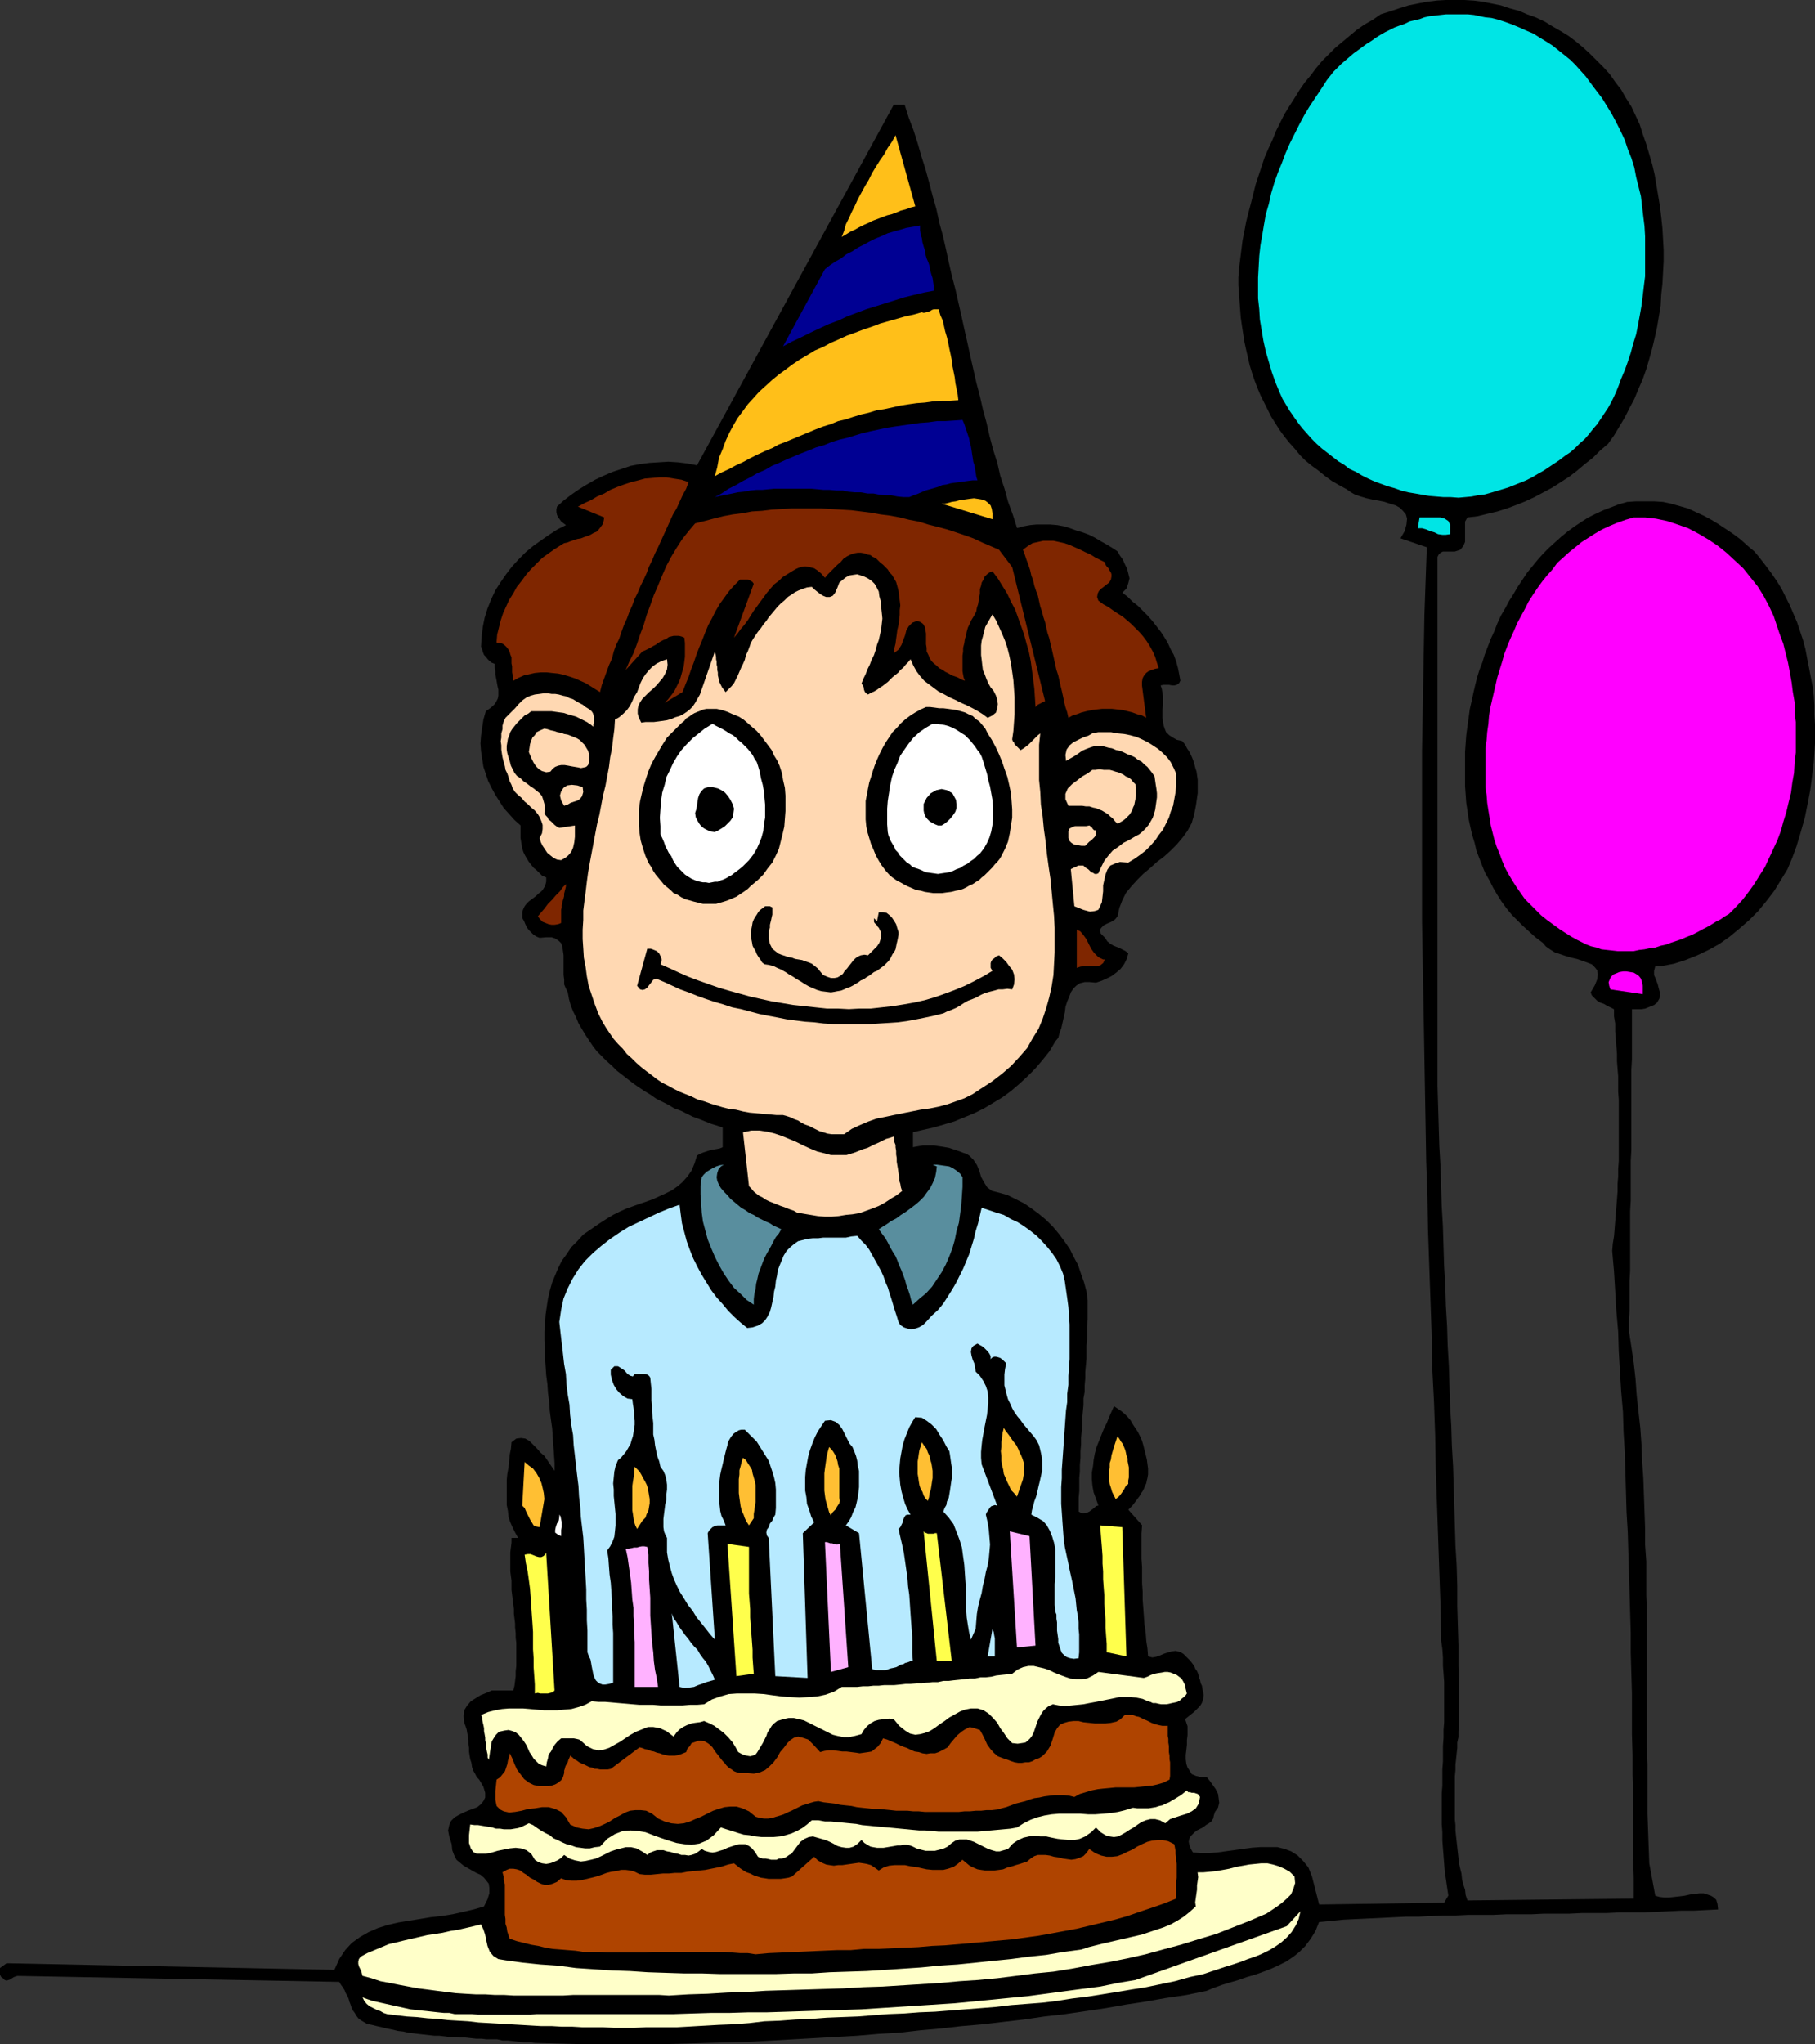 <?xml version="1.0" encoding="UTF-8" standalone="no"?>
<svg
   version="1.0"
   width="129.724mm"
   height="146.07mm"
   id="svg57"
   sodipodi:docname="Birthday Boy 03.wmf"
   xmlns:inkscape="http://www.inkscape.org/namespaces/inkscape"
   xmlns:sodipodi="http://sodipodi.sourceforge.net/DTD/sodipodi-0.dtd"
   xmlns="http://www.w3.org/2000/svg"
   xmlns:svg="http://www.w3.org/2000/svg">
  <rect width="100%" height="100%" fill="#333333" stroke="none"/>
  <sodipodi:namedview
     id="namedview57"
     pagecolor="#ffffff"
     bordercolor="#000000"
     borderopacity="0.25"
     inkscape:showpageshadow="2"
     inkscape:pageopacity="0.0"
     inkscape:pagecheckerboard="0"
     inkscape:deskcolor="#d1d1d1"
     inkscape:document-units="mm" />
  <defs
     id="defs1">
    <pattern
       id="WMFhbasepattern"
       patternUnits="userSpaceOnUse"
       width="6"
       height="6"
       x="0"
       y="0" />
  </defs>
  <path
     style="fill:#000000;fill-opacity:1;fill-rule:evenodd;stroke:none"
     d="m 441.814,31.183 1.131,2.424 0.808,2.585 0.97,2.747 0.808,2.747 0.808,2.747 0.646,2.747 0.485,2.908 0.485,2.908 0.485,2.908 0.323,2.747 0.323,3.07 0.162,2.908 0.162,2.908 v 3.07 l -0.162,2.908 -0.162,3.07 -0.323,2.908 -0.162,3.07 -0.485,2.908 -0.485,2.908 -0.646,2.908 -0.646,2.747 -0.808,2.908 -0.808,2.747 -0.97,2.747 -1.131,2.585 -1.131,2.747 -1.293,2.424 -1.293,2.585 -1.454,2.424 -1.454,2.424 -1.616,2.262 -2.101,1.777 -1.939,1.939 -2.262,1.777 -2.101,1.777 -2.101,1.616 -2.262,1.454 -2.262,1.454 -2.424,1.293 -2.424,1.293 -2.424,1.131 -2.424,0.969 -2.586,0.969 -2.586,0.808 -2.747,0.646 -2.586,0.646 -2.747,0.323 -0.646,1.131 v 1.293 1.454 1.454 1.293 l -0.485,1.131 -0.808,0.969 -1.454,0.485 h -0.808 -0.808 -0.808 -0.808 l -0.646,0.323 -0.485,0.485 -0.323,0.646 v 0.969 142.018 l 0.162,5.332 0.162,5.493 0.162,5.332 0.323,5.493 0.162,5.332 0.162,5.332 0.323,5.493 0.162,5.332 0.162,5.332 0.323,5.493 0.162,5.332 0.323,5.493 0.162,5.332 0.323,5.493 0.162,5.332 0.162,5.332 0.323,5.493 0.162,5.332 0.323,5.493 0.162,5.332 0.162,5.332 0.162,5.493 0.162,5.332 0.323,5.332 0.162,5.493 v 5.493 l 0.162,5.332 0.162,5.332 v 5.493 l 0.162,5.332 v 5.332 5.493 l -0.162,1.454 v 1.616 l -0.323,1.454 v 1.454 l -0.162,1.454 -0.162,1.616 -0.162,1.454 v 1.454 l -0.162,1.616 v 1.454 1.454 1.454 1.616 1.454 1.454 1.454 1.454 l 0.162,1.454 v 1.454 l 0.162,1.616 0.162,1.454 0.162,1.454 0.162,1.454 0.162,1.454 0.162,1.454 0.323,1.454 0.323,1.293 0.162,1.616 0.323,1.293 0.485,1.454 0.162,1.454 0.485,1.454 44.925,-0.485 v -5.655 l -0.162,-5.655 v -5.493 -5.493 -5.655 l -0.162,-5.493 v -5.493 l -0.162,-5.493 v -5.493 -5.493 l -0.162,-5.493 -0.162,-5.493 v -5.493 l -0.162,-5.332 -0.162,-5.493 -0.162,-5.493 -0.162,-5.332 -0.162,-5.493 -0.323,-5.332 -0.162,-5.493 -0.162,-5.493 -0.162,-5.332 -0.323,-5.332 -0.162,-5.493 -0.485,-5.493 -0.323,-5.332 -0.323,-5.493 -0.162,-5.332 -0.485,-5.493 -0.323,-5.493 -0.323,-5.332 -0.485,-5.493 0.162,-1.939 0.323,-1.939 0.162,-1.939 0.162,-2.1 0.162,-1.939 0.162,-2.1 0.162,-1.939 0.162,-2.1 v -2.1 l 0.162,-1.939 v -2.1 l 0.162,-2.1 v -2.1 -2.1 -2.1 -1.939 -2.1 -2.1 -2.1 -2.1 l -0.162,-2.1 v -2.1 -2.1 l -0.162,-1.939 -0.162,-2.1 v -2.1 l -0.162,-1.939 -0.162,-2.1 -0.162,-1.939 v -2.1 l -0.323,-1.939 v -1.939 l -0.97,-0.485 -0.97,-0.485 -0.808,-0.485 -0.97,-0.323 -0.808,-0.485 -0.646,-0.646 -0.808,-0.808 -0.323,-0.808 1.131,-1.939 0.646,-1.616 0.162,-1.293 -0.162,-1.131 -0.646,-0.808 -0.808,-0.808 -1.293,-0.485 -1.293,-0.485 -1.454,-0.485 -1.454,-0.323 -1.616,-0.485 -1.454,-0.485 -1.454,-0.485 -1.293,-0.808 -1.131,-0.808 -0.808,-0.969 -1.939,-1.454 -1.616,-1.454 -1.778,-1.616 -1.616,-1.616 -1.454,-1.454 -1.454,-1.777 -1.293,-1.777 -1.131,-1.777 -1.131,-1.939 -0.97,-1.939 -1.131,-1.939 -0.808,-1.939 -0.808,-2.1 -0.808,-2.1 -0.485,-2.1 -0.646,-2.1 -0.485,-2.1 -0.485,-2.262 -0.323,-2.262 -0.323,-2.1 -0.162,-2.262 -0.162,-2.262 v -2.424 -2.262 -2.262 -2.262 l 0.162,-2.262 0.162,-2.262 0.323,-2.424 0.323,-2.262 0.323,-2.424 0.485,-2.1 0.485,-2.262 0.485,-2.1 0.485,-1.939 0.646,-2.1 0.808,-2.1 0.646,-2.1 0.808,-2.1 0.808,-2.1 0.97,-2.1 0.808,-2.1 0.97,-2.1 1.131,-1.939 1.131,-2.1 1.131,-1.777 1.131,-1.939 1.293,-1.939 1.293,-1.939 1.454,-1.777 1.454,-1.777 1.454,-1.616 1.616,-1.616 1.616,-1.454 1.616,-1.454 1.778,-1.454 1.778,-1.293 1.939,-1.293 1.778,-1.131 1.939,-0.969 2.101,-0.969 2.101,-0.808 2.101,-0.808 2.262,-0.646 2.424,-0.162 h 2.424 2.424 l 2.424,0.162 2.262,0.485 2.262,0.646 2.262,0.646 2.101,0.969 2.101,0.969 2.101,1.131 2.101,1.293 1.939,1.293 1.939,1.293 1.939,1.454 1.778,1.616 1.939,1.616 1.454,1.777 1.616,2.1 1.454,1.939 1.454,2.1 1.293,2.1 1.131,2.262 1.131,2.262 0.97,2.262 0.97,2.262 0.808,2.424 0.808,2.424 0.646,2.424 0.485,2.585 0.485,2.424 0.485,2.585 0.485,2.424 0.323,2.585 0.162,2.585 v 2.585 l 0.162,2.585 v 2.585 2.585 l -0.162,2.585 -0.162,2.424 -0.323,2.585 -0.323,2.585 -0.323,2.424 -0.485,2.585 -0.485,2.424 -0.485,2.424 -0.646,2.262 -0.646,2.262 -0.97,3.231 -1.131,3.07 -1.293,3.07 -1.778,2.908 -1.778,2.908 -2.101,2.747 -2.262,2.747 -2.424,2.424 -2.586,2.262 -2.747,2.262 -2.747,1.939 -2.909,1.616 -3.07,1.454 -3.232,1.293 -3.07,0.969 -3.394,0.646 h -1.616 l -0.323,1.293 v 1.131 l 0.485,1.131 0.485,1.293 0.323,1.293 0.323,1.131 -0.162,1.454 -0.646,1.131 -0.808,0.646 -0.808,0.323 -0.808,0.323 -0.808,0.323 -0.97,0.162 h -0.808 -0.97 -0.808 v 2.747 2.747 2.747 2.747 2.585 l -0.162,2.747 v 2.747 2.747 2.747 2.585 2.747 2.908 2.585 2.747 l -0.162,2.747 v 2.747 2.585 2.908 2.585 l -0.162,2.747 v 2.747 2.747 2.585 2.747 2.585 2.747 l -0.162,2.747 v 2.747 2.585 2.908 l -0.162,2.585 v 2.747 l 0.646,4.201 0.646,4.362 0.485,4.362 0.323,4.524 0.485,4.362 0.485,4.362 0.323,4.524 0.162,4.362 0.323,4.524 0.162,4.524 0.162,4.524 0.162,4.524 v 4.524 l 0.323,4.524 v 4.524 4.524 l 0.162,4.524 v 4.685 4.524 4.685 4.524 4.524 4.524 4.685 4.524 l 0.162,4.524 v 4.524 4.524 4.362 l 0.162,4.524 0.162,4.524 0.162,4.362 1.616,8.725 1.131,0.323 1.293,0.162 h 1.293 l 1.454,-0.162 1.454,-0.162 1.293,-0.162 1.454,-0.323 1.293,-0.162 1.293,-0.162 h 1.131 l 0.97,0.323 0.97,0.323 0.808,0.485 0.646,0.646 0.323,1.131 0.162,1.454 -3.394,0.162 -3.232,0.162 h -3.394 l -3.394,0.162 -3.394,0.162 -3.394,0.162 h -3.232 -3.394 l -3.394,0.162 h -3.394 -3.232 l -3.394,0.162 h -3.555 -3.232 l -3.394,0.162 h -3.394 -3.394 l -3.394,0.162 h -3.394 -3.394 l -3.394,0.162 h -3.232 l -3.555,0.162 -3.232,0.162 h -3.394 l -3.394,0.162 -3.394,0.162 -3.394,0.162 -3.394,0.162 -3.394,0.162 -3.232,0.323 -3.394,0.323 -0.97,2.424 -1.293,2.1 -1.454,1.939 -1.616,1.616 -1.616,1.293 -1.939,1.293 -1.939,0.969 -2.101,0.969 -2.101,0.808 -2.262,0.808 -2.262,0.646 -2.262,0.808 -2.262,0.646 -2.101,0.646 -2.262,0.808 -1.939,0.808 -5.494,1.131 -5.494,0.808 -5.494,0.969 -5.333,0.808 -5.494,0.969 -5.494,0.808 -5.494,0.808 -5.656,0.646 -5.494,0.808 -5.656,0.646 -5.494,0.646 -5.656,0.485 -5.656,0.646 -5.494,0.485 -5.656,0.646 -5.656,0.323 -5.656,0.485 -5.656,0.323 -5.818,0.323 -5.656,0.323 -5.818,0.323 -5.656,0.323 -5.656,0.162 -5.979,0.162 -5.818,0.162 -5.818,0.162 h -5.656 -5.979 -5.818 -5.818 l -5.979,-0.162 -5.979,-0.162 -1.293,-0.162 h -1.616 l -1.454,-0.162 -1.454,-0.162 -1.454,-0.162 h -1.454 l -1.454,-0.323 h -1.454 -1.454 l -1.293,-0.162 h -1.454 l -1.454,-0.162 -1.454,-0.162 h -1.454 l -1.454,-0.162 h -1.454 l -1.293,-0.162 -1.454,-0.162 h -1.293 l -1.454,-0.162 -1.454,-0.162 -1.454,-0.162 -1.293,-0.162 -1.454,-0.162 -1.293,-0.323 -1.454,-0.162 -1.293,-0.323 -1.616,-0.323 -1.293,-0.323 -1.454,-0.323 -1.293,-0.323 -1.454,-0.323 -0.808,-0.485 -0.808,-0.485 -0.646,-0.485 -0.485,-0.646 -0.485,-0.808 -0.485,-0.646 -0.323,-0.646 -0.323,-0.969 -0.323,-0.808 -0.162,-0.646 -0.323,-0.808 -0.485,-0.808 -0.323,-0.808 -0.485,-0.808 -0.485,-0.646 -0.485,-0.808 -86.941,-1.616 -0.485,0.162 -0.485,0.162 -0.485,0.323 -0.485,0.323 -0.485,0.162 L 1.778,534.95 1.293,534.788 0.808,534.304 0.323,533.981 0.162,533.657 0,533.334 v -0.323 -0.323 -0.485 -0.323 -0.323 l 1.778,-1.293 88.557,1.777 1.293,-2.908 1.616,-2.424 1.778,-1.939 2.262,-1.616 2.262,-1.293 2.586,-1.131 2.586,-0.808 2.747,-0.646 2.909,-0.485 3.07,-0.485 2.909,-0.485 3.07,-0.323 2.909,-0.485 2.909,-0.646 2.747,-0.646 2.747,-0.808 0.97,-1.939 0.485,-1.616 v -1.454 l -0.162,-1.131 -0.646,-0.808 -0.646,-0.808 -0.97,-0.808 -1.131,-0.485 -1.131,-0.646 -1.131,-0.646 -1.131,-0.646 -0.97,-0.808 -0.97,-0.808 -0.646,-1.293 -0.485,-1.293 -0.162,-1.616 -0.646,-2.1 -0.323,-1.616 0.323,-1.454 0.485,-1.131 0.97,-0.969 1.131,-0.646 1.293,-0.646 1.131,-0.485 1.293,-0.485 1.293,-0.485 0.97,-0.808 0.646,-0.808 0.485,-0.969 v -1.293 l -0.485,-1.616 -1.131,-1.939 -0.646,-0.646 -0.485,-0.969 -0.485,-0.808 -0.323,-0.969 -0.162,-1.131 -0.323,-0.969 -0.162,-0.969 -0.162,-1.131 v -0.969 l -0.162,-0.969 v -1.131 l -0.162,-1.131 -0.162,-0.808 -0.162,-0.969 -0.323,-0.969 -0.323,-0.808 -0.162,-1.777 0.162,-1.616 0.808,-1.293 0.97,-1.131 1.293,-0.808 1.293,-0.808 1.616,-0.646 1.454,-0.646 h 5.818 l 0.323,-1.293 0.162,-1.293 0.162,-1.293 v -1.293 l 0.162,-1.454 v -1.131 -1.293 -1.293 -1.293 -1.293 l -0.162,-1.293 v -1.293 l -0.162,-1.454 v -1.131 l -0.162,-1.293 -0.162,-1.293 v -1.293 l -0.162,-1.293 -0.162,-1.293 -0.162,-1.293 -0.162,-1.293 v -1.293 -1.293 l -0.162,-1.131 -0.162,-1.293 v -1.293 -1.293 -1.293 -1.293 l 0.162,-1.293 0.162,-1.293 v -1.293 h 1.778 l -0.808,-1.454 -0.646,-1.293 -0.646,-1.454 -0.485,-1.454 -0.162,-1.616 -0.323,-1.616 v -1.616 -1.777 -1.616 -1.777 l 0.162,-1.616 0.323,-1.777 0.162,-1.616 0.162,-1.777 0.323,-1.616 0.162,-1.777 1.293,-0.969 1.293,-0.162 1.131,0.162 1.131,0.646 0.97,0.969 1.131,1.131 0.808,0.969 1.131,0.969 2.747,4.039 v -2.1 l -0.162,-2.424 -0.162,-2.262 -0.162,-2.262 -0.162,-2.424 -0.323,-2.262 -0.323,-2.424 -0.162,-2.424 -0.323,-2.424 -0.162,-2.424 -0.323,-2.424 -0.162,-2.424 -0.162,-2.262 v -2.424 l -0.162,-2.262 v -2.424 l 0.162,-2.262 0.162,-2.262 0.323,-2.262 0.323,-2.1 0.485,-2.1 0.646,-2.262 0.808,-1.939 0.808,-1.939 0.97,-1.939 1.293,-1.777 1.293,-1.939 1.616,-1.616 1.616,-1.777 2.101,-1.454 2.101,-1.454 2.262,-1.454 1.616,-0.969 1.616,-0.808 1.778,-0.808 1.778,-0.646 1.778,-0.646 1.939,-0.646 1.778,-0.646 1.778,-0.808 1.778,-0.808 1.616,-0.808 1.616,-1.131 1.293,-1.131 1.293,-1.454 1.131,-1.616 0.808,-1.939 0.646,-2.1 0.808,-0.485 0.808,-0.323 0.97,-0.323 0.97,-0.323 0.808,-0.162 0.97,-0.162 0.808,-0.162 0.808,-0.323 v -5.332 l -1.454,-0.485 -1.616,-0.485 -1.616,-0.646 -1.616,-0.646 -1.778,-0.646 -1.616,-0.808 -1.616,-0.808 -1.778,-0.646 -1.616,-0.969 -1.616,-0.808 -1.616,-0.808 -1.616,-1.131 -1.616,-0.969 -1.454,-0.969 -1.616,-1.131 -1.454,-1.131 -1.454,-1.131 -1.454,-1.131 -1.293,-1.293 -1.454,-1.293 -1.293,-1.293 -1.293,-1.293 -1.131,-1.454 -0.97,-1.454 -0.97,-1.454 -0.97,-1.616 -0.97,-1.616 -0.646,-1.616 -0.808,-1.616 -0.646,-1.616 -0.485,-1.777 -0.323,-1.777 -0.485,-0.969 -0.485,-1.131 v -1.293 l -0.162,-1.293 v -1.293 -1.293 -1.454 -1.293 l -0.162,-1.131 -0.162,-1.131 -0.323,-0.969 -0.646,-0.646 -0.97,-0.646 -0.97,-0.323 h -1.454 l -1.778,0.162 -0.808,-0.323 -0.808,-0.485 -0.646,-0.646 -0.646,-0.646 -0.485,-0.646 -0.485,-0.969 -0.323,-0.808 -0.485,-0.808 v -0.969 -0.808 l 0.323,-0.808 0.323,-0.646 0.485,-0.646 0.646,-0.646 0.646,-0.485 0.646,-0.485 0.646,-0.485 0.646,-0.646 0.646,-0.485 0.485,-0.485 0.485,-0.808 0.323,-0.808 0.162,-0.646 v -1.131 l -1.131,-0.485 -0.646,-0.646 -0.808,-0.808 -0.808,-0.646 -0.646,-0.808 -0.646,-0.808 -0.485,-0.808 -0.485,-0.808 -0.485,-0.969 -0.323,-0.969 -0.162,-0.969 -0.162,-0.969 -0.162,-0.969 v -1.131 -1.131 -1.131 l -1.616,-1.454 -1.454,-1.616 -1.454,-1.616 -1.131,-1.777 -1.131,-1.777 -0.97,-1.777 -0.97,-1.939 -0.646,-1.939 -0.646,-1.939 -0.323,-2.1 -0.323,-2.1 -0.162,-2.1 0.162,-2.1 0.323,-2.262 0.323,-2.1 0.646,-2.262 0.97,-0.646 0.808,-0.646 0.646,-0.646 0.485,-0.808 0.323,-0.646 0.162,-0.808 v -0.808 -0.808 l -0.162,-0.646 -0.162,-0.808 -0.162,-0.969 -0.162,-0.808 -0.162,-0.808 v -0.969 l -0.162,-0.969 v -0.969 l -0.808,-0.323 -0.646,-0.485 -0.485,-0.485 -0.485,-0.646 -0.485,-0.485 -0.323,-0.808 -0.162,-0.646 -0.323,-0.808 0.162,-2.585 0.323,-2.747 0.485,-2.424 0.808,-2.585 0.97,-2.424 1.131,-2.424 1.454,-2.262 1.454,-2.1 1.616,-2.1 1.778,-1.939 1.939,-1.939 1.939,-1.616 2.262,-1.616 2.101,-1.454 2.262,-1.454 2.262,-1.131 -0.646,-0.485 -0.646,-0.485 -0.323,-0.485 -0.485,-0.646 -0.323,-0.646 -0.162,-0.808 v -0.646 l 0.162,-0.808 1.778,-1.616 2.101,-1.616 2.101,-1.454 2.101,-1.293 2.262,-1.293 2.424,-1.131 2.262,-0.969 2.424,-0.808 2.424,-0.808 2.586,-0.485 2.424,-0.323 2.586,-0.162 2.586,-0.162 2.586,0.162 2.586,0.323 2.586,0.485 53.166,-97.425 h 2.909 l 1.131,3.554 1.293,3.393 1.131,3.554 0.97,3.393 1.131,3.554 0.97,3.554 0.97,3.716 0.97,3.393 0.808,3.716 0.97,3.554 0.808,3.554 0.808,3.716 0.808,3.554 0.97,3.716 0.808,3.554 0.808,3.554 0.808,3.716 0.808,3.554 0.808,3.716 0.808,3.554 0.808,3.554 0.97,3.716 0.808,3.554 0.97,3.554 0.808,3.554 0.97,3.716 1.131,3.554 0.808,3.554 1.131,3.393 0.97,3.554 1.293,3.554 1.131,3.554 1.778,-0.485 1.778,-0.323 1.778,-0.162 h 1.939 1.616 l 1.939,0.162 1.778,0.323 1.616,0.485 1.778,0.646 1.616,0.485 1.778,0.646 1.616,0.808 1.616,0.969 1.454,0.808 1.616,0.969 1.454,0.969 0.646,1.131 0.808,1.131 0.485,1.131 0.646,1.293 0.323,1.293 0.323,1.293 -0.323,1.293 -0.485,1.454 -1.131,1.131 1.454,1.131 1.293,1.293 1.454,1.131 1.293,1.293 1.293,1.293 1.293,1.454 1.131,1.454 1.131,1.454 0.97,1.454 0.97,1.616 0.808,1.777 0.808,1.454 0.646,1.777 0.485,1.777 0.323,1.616 0.323,1.777 -0.323,0.646 -0.646,0.485 -0.646,0.162 h -0.646 l -0.808,-0.162 h -0.808 -0.646 l -0.808,0.162 0.323,0.969 0.162,0.969 0.162,1.131 v 1.131 1.131 l -0.162,1.131 v 1.131 1.131 l 0.162,1.131 0.162,0.969 0.323,0.969 0.323,0.808 0.808,0.808 0.97,0.646 1.131,0.646 1.454,0.323 0.808,0.969 0.485,0.969 0.646,0.969 0.485,0.969 0.485,1.131 0.323,0.969 0.323,1.293 0.323,0.969 0.162,1.131 0.162,1.131 v 1.293 0.969 1.293 l -0.162,1.131 -0.162,1.131 -0.162,1.131 -0.485,2.424 -0.646,2.262 -1.131,2.1 -1.293,1.777 -1.616,1.939 -1.616,1.616 -1.778,1.616 -1.939,1.454 -1.778,1.616 -1.939,1.616 -1.616,1.616 -1.616,1.777 -1.454,1.777 -0.97,1.939 -0.808,2.1 -0.485,2.262 -0.646,0.808 -0.97,0.646 -1.131,0.485 -0.97,0.485 -0.646,0.646 -0.485,0.646 0.323,0.969 1.131,1.131 0.646,0.969 0.808,0.646 0.808,0.485 0.808,0.323 0.808,0.323 0.97,0.485 0.646,0.323 0.808,0.646 -0.485,1.616 -0.646,1.293 -0.97,1.293 -1.131,0.969 -1.293,0.969 -1.293,0.646 -1.454,0.646 -1.454,0.485 -1.778,-0.162 h -1.293 l -1.293,0.323 -0.97,0.646 -0.808,0.808 -0.646,0.969 -0.485,1.293 -0.485,1.131 -0.485,1.454 -0.162,1.454 -0.323,1.454 -0.323,1.454 -0.323,1.454 -0.485,1.293 -0.323,1.293 -0.808,0.969 -1.616,2.747 -1.939,2.424 -1.939,2.262 -2.101,2.1 -2.101,1.939 -2.262,1.939 -2.424,1.777 -2.424,1.454 -2.424,1.454 -2.586,1.293 -2.747,1.131 -2.747,1.131 -2.747,0.808 -2.747,0.808 -2.909,0.646 -2.747,0.646 v 4.039 l 0.808,-0.162 0.97,-0.162 0.97,-0.162 h 0.97 0.97 0.97 l 0.97,0.162 1.131,0.162 0.97,0.162 0.97,0.162 0.97,0.323 0.97,0.323 0.97,0.323 0.808,0.323 0.97,0.323 0.808,0.485 1.131,1.131 0.97,1.454 0.646,1.616 0.485,1.616 0.808,1.454 0.808,1.293 1.293,0.969 1.939,0.485 2.262,0.646 2.262,1.131 2.262,1.131 2.101,1.454 1.939,1.454 1.939,1.616 1.778,1.777 1.616,1.939 1.454,1.939 1.454,2.1 1.131,2.262 1.131,2.1 0.808,2.424 0.808,2.262 0.646,2.424 0.323,2.424 v 1.777 1.777 1.616 l -0.162,1.777 v 1.777 1.777 l -0.162,1.777 v 1.777 1.777 l -0.162,1.777 -0.162,1.777 v 1.777 l -0.162,1.777 v 1.777 l -0.323,1.777 v 1.777 l -0.162,1.777 -0.162,1.777 v 1.777 l -0.162,1.777 -0.162,1.777 v 1.777 l -0.162,1.777 v 1.777 l -0.162,1.939 v 1.777 l -0.162,1.777 v 1.777 1.777 l -0.162,1.777 v 1.939 1.777 l 0.808,0.485 h 0.808 l 0.646,-0.162 0.646,-0.323 0.646,-0.485 0.646,-0.485 0.485,-0.485 0.646,-0.162 -0.646,-1.777 -0.646,-1.777 -0.323,-1.777 -0.162,-1.777 v -1.777 l 0.323,-1.777 0.162,-1.616 0.323,-1.777 0.485,-1.777 0.646,-1.616 0.646,-1.616 0.646,-1.616 0.808,-1.616 0.646,-1.616 0.646,-1.454 0.646,-1.454 0.97,0.646 0.97,0.646 0.97,0.808 0.808,0.808 0.808,0.969 0.646,1.131 0.646,0.969 0.646,0.969 0.646,1.293 0.485,1.131 0.323,1.131 0.323,1.293 0.323,1.293 0.323,1.293 0.162,1.293 0.162,1.131 v 0.808 0.808 l -0.162,0.969 -0.162,0.646 -0.162,0.808 -0.323,0.646 -0.323,0.808 -0.323,0.646 -0.485,0.646 -0.323,0.646 -0.485,0.646 -0.485,0.646 -0.485,0.646 -0.485,0.646 -0.485,0.485 -0.646,0.646 3.717,4.201 -0.162,2.262 v 2.262 2.262 2.262 l 0.162,2.262 v 2.1 2.262 l 0.162,2.262 v 2.262 l 0.162,2.1 0.162,2.262 0.162,2.262 0.323,2.1 0.162,2.262 0.323,2.1 0.162,2.1 1.131,0.323 0.97,-0.162 0.97,-0.323 1.131,-0.485 0.97,-0.323 1.131,-0.323 1.131,-0.162 1.293,0.323 0.808,0.485 0.646,0.646 0.646,0.646 0.646,0.646 0.485,0.646 0.485,0.646 0.323,0.808 0.485,0.646 0.323,0.808 0.162,0.808 0.323,0.808 0.162,0.808 0.323,0.646 0.162,0.969 0.162,0.808 0.162,0.808 -0.162,1.131 -0.323,0.969 -0.485,0.808 -0.808,0.808 -0.808,0.808 -0.808,0.646 -0.808,0.646 -0.808,0.646 0.323,0.969 0.323,0.969 v 1.131 1.293 l -0.162,1.293 v 1.293 l -0.162,1.454 -0.162,1.293 v 1.131 l 0.162,1.293 0.323,0.969 0.646,0.969 0.485,0.808 1.131,0.485 1.293,0.323 h 1.616 l 0.808,0.969 0.808,1.131 0.808,1.131 0.646,1.293 0.162,1.131 0.162,1.293 -0.323,1.293 -0.808,1.131 -0.323,0.969 -0.162,0.808 -0.485,0.808 -0.646,0.485 -0.808,0.485 -0.808,0.646 -0.646,0.323 -0.97,0.485 -0.646,0.485 -0.646,0.646 -0.485,0.485 -0.323,0.646 -0.162,0.808 0.162,0.808 0.323,0.969 0.646,1.131 2.101,0.162 h 2.262 l 2.262,-0.162 2.262,-0.323 2.424,-0.323 2.262,-0.323 2.424,-0.323 2.262,-0.162 h 2.262 2.262 l 1.939,0.485 1.778,0.646 1.778,1.131 1.454,1.454 1.454,1.777 0.97,2.424 1.939,7.594 33.774,-0.485 1.131,-1.939 -0.323,-2.1 -0.323,-2.262 -0.323,-2.1 -0.162,-2.1 -0.162,-2.1 -0.162,-2.1 -0.162,-2.1 v -2.262 l -0.162,-2.1 v -2.1 -2.1 -2.1 -2.1 l 0.162,-2.1 v -2.262 -2.1 l 0.162,-2.1 v -2.1 -2.1 l 0.162,-2.262 v -2.1 l 0.162,-2.1 v -2.262 -2.1 -2.1 -2.262 -2.1 l -0.162,-2.262 -0.162,-2.1 v -2.262 l -0.162,-2.262 -0.323,-2.262 -0.162,-9.209 -0.323,-9.048 -0.323,-9.371 -0.323,-9.209 -0.323,-9.371 -0.162,-9.209 -0.323,-9.209 -0.485,-9.209 -0.162,-9.371 -0.323,-9.209 -0.323,-9.209 -0.323,-9.371 -0.162,-9.209 -0.323,-9.209 -0.162,-9.371 -0.162,-9.209 -0.162,-9.371 -0.162,-9.209 -0.162,-9.209 -0.162,-9.209 -0.162,-9.371 v -9.209 -9.209 -9.209 -9.209 -9.209 l 0.162,-9.209 0.162,-9.209 0.162,-9.209 0.162,-9.048 0.323,-9.209 0.323,-9.048 -7.11,-2.424 1.131,-1.939 0.485,-1.777 0.162,-1.616 -0.323,-1.131 -0.808,-0.969 -0.808,-0.808 -1.131,-0.646 -1.616,-0.485 -1.454,-0.485 -1.616,-0.323 -1.778,-0.323 -1.454,-0.323 -1.616,-0.485 -1.454,-0.485 -1.131,-0.646 -1.131,-0.808 -2.101,-1.131 -1.939,-1.131 -1.778,-1.293 -1.778,-1.454 -1.778,-1.293 -1.778,-1.454 -1.454,-1.454 -1.454,-1.777 -1.454,-1.616 -1.293,-1.616 -1.293,-1.777 -1.131,-1.777 -1.131,-1.777 -0.97,-1.939 -0.97,-1.939 -0.97,-1.939 -0.808,-1.939 -0.808,-2.1 -0.646,-1.939 -0.646,-2.1 -0.485,-2.1 -0.485,-2.1 -0.485,-2.262 -0.323,-2.1 -0.323,-2.1 -0.323,-2.262 -0.162,-2.1 -0.162,-2.262 -0.162,-2.262 -0.162,-2.1 v -2.1 l 0.162,-2.262 0.323,-2.585 0.323,-2.585 0.323,-2.585 0.485,-2.424 0.485,-2.585 0.646,-2.585 0.646,-2.424 0.646,-2.585 0.646,-2.585 0.808,-2.424 0.808,-2.424 0.808,-2.424 0.97,-2.262 1.131,-2.424 0.97,-2.424 1.131,-2.262 1.131,-2.262 1.293,-2.1 1.454,-2.262 1.293,-2.1 1.454,-2.1 1.616,-1.939 1.454,-1.939 1.616,-1.939 1.778,-1.777 1.778,-1.777 1.939,-1.616 1.939,-1.616 1.939,-1.616 2.101,-1.454 2.262,-1.293 2.101,-1.454 2.586,-0.808 2.424,-0.808 2.586,-0.808 2.424,-0.485 2.586,-0.485 2.586,-0.323 L 390.587,0 h 2.586 2.424 l 2.586,0.162 2.424,0.323 2.424,0.485 2.424,0.485 2.424,0.808 2.424,0.646 2.262,0.969 2.262,0.808 2.424,1.131 2.101,1.293 2.262,1.293 2.101,1.293 1.939,1.454 1.939,1.616 1.939,1.777 1.778,1.777 1.778,1.777 1.778,1.939 1.454,2.1 1.616,2.1 1.293,2.262 1.454,2.262 z"
     id="path1" />
  <path
     style="fill:#00e5e5;fill-opacity:1;fill-rule:evenodd;stroke:none"
     d="m 429.694,22.458 1.454,1.939 1.616,2.1 1.293,2.1 1.293,2.1 1.293,2.424 1.131,2.262 1.131,2.424 0.808,2.424 0.97,2.424 0.808,2.585 0.485,2.585 0.646,2.585 0.646,2.585 0.323,2.747 0.323,2.747 0.323,2.585 0.162,2.747 v 2.747 2.585 2.747 2.747 l -0.323,2.585 -0.323,2.747 -0.323,2.585 -0.485,2.747 -0.485,2.585 -0.485,2.424 -0.808,2.585 -0.646,2.424 -0.808,2.424 -0.808,2.262 -0.97,2.262 -0.646,1.777 -0.646,1.616 -0.646,1.454 -0.808,1.616 -0.808,1.454 -0.97,1.454 -0.97,1.454 -0.97,1.454 -1.131,1.293 -1.131,1.454 -1.131,1.293 -1.293,1.131 -1.293,1.293 -1.293,1.131 -1.454,0.969 -1.454,1.131 -1.454,0.969 -1.454,0.969 -1.454,0.969 -1.454,0.808 -1.616,0.969 -1.616,0.808 -1.616,0.646 -1.616,0.646 -1.616,0.646 -1.616,0.485 -1.616,0.485 -1.616,0.485 -1.778,0.485 -1.616,0.162 -1.616,0.323 -1.778,0.162 -1.778,0.162 -2.101,-0.162 h -1.939 l -1.939,-0.162 -1.939,-0.162 -1.939,-0.323 -1.778,-0.323 -1.939,-0.323 -1.939,-0.485 -1.778,-0.646 -1.778,-0.485 -1.778,-0.646 -1.778,-0.646 -1.778,-0.808 -1.616,-0.808 -1.616,-0.969 -1.778,-0.808 -1.454,-1.131 -1.616,-0.969 -1.454,-1.131 -1.454,-1.131 -1.454,-1.131 -1.454,-1.293 -1.293,-1.293 -1.293,-1.454 -1.293,-1.454 -1.131,-1.454 -1.131,-1.616 -1.131,-1.616 -0.97,-1.616 -0.97,-1.616 -0.808,-1.777 -1.131,-2.747 -0.97,-2.747 -0.808,-2.747 -0.808,-2.747 -0.646,-2.908 -0.485,-2.908 -0.485,-2.908 -0.162,-2.747 -0.323,-2.908 v -2.908 -2.747 l 0.162,-2.908 0.162,-2.908 0.323,-2.908 0.485,-2.747 0.485,-2.908 0.485,-2.747 0.808,-2.747 0.646,-2.908 0.808,-2.747 0.97,-2.747 1.131,-2.747 0.97,-2.585 1.131,-2.585 1.293,-2.585 1.293,-2.585 1.293,-2.424 1.454,-2.424 1.616,-2.424 1.616,-2.424 1.454,-2.262 1.778,-2.262 0.97,-0.969 1.131,-1.131 1.131,-0.969 1.131,-0.969 1.131,-0.969 1.131,-0.808 1.293,-0.969 1.131,-0.808 1.293,-0.808 1.131,-0.808 1.293,-0.808 1.131,-0.646 1.293,-0.646 1.293,-0.646 1.293,-0.485 1.454,-0.485 1.293,-0.646 1.293,-0.323 1.454,-0.323 1.293,-0.485 1.454,-0.323 1.454,-0.162 1.454,-0.162 1.454,-0.162 h 1.454 1.616 1.454 1.454 l 1.616,0.162 1.454,0.323 1.616,0.323 1.616,0.162 1.939,0.485 1.939,0.646 1.778,0.646 1.939,0.808 1.778,0.808 1.939,0.808 1.778,1.131 1.616,0.969 1.778,1.131 1.616,1.293 1.616,1.293 1.616,1.293 1.454,1.454 1.293,1.454 1.454,1.616 z"
     id="path2" />
  <path
     style="fill:#ffbf19;fill-opacity:1;fill-rule:evenodd;stroke:none"
     d="m 247.248,55.741 -1.293,0.323 -1.293,0.485 -1.293,0.323 -1.131,0.485 -1.293,0.485 -1.293,0.323 -1.293,0.485 -1.293,0.485 -1.293,0.485 -1.293,0.646 -1.131,0.485 -1.293,0.646 -1.131,0.646 -1.131,0.485 -1.293,0.808 -1.131,0.646 0.646,-1.616 0.485,-1.777 0.808,-1.616 0.808,-1.777 0.808,-1.616 0.808,-1.777 0.97,-1.777 0.97,-1.777 0.97,-1.616 0.97,-1.939 0.97,-1.616 1.131,-1.777 1.131,-1.616 0.97,-1.777 1.131,-1.616 0.97,-1.777 z"
     id="path3" />
  <path
     style="fill:#000093;fill-opacity:1;fill-rule:evenodd;stroke:none"
     d="m 248.541,60.911 v 1.293 l 0.162,1.131 0.323,0.969 0.162,1.131 0.323,1.131 0.323,0.969 0.162,1.131 0.323,1.131 0.485,1.131 0.323,0.969 0.162,1.131 0.323,1.131 0.323,0.969 0.162,1.131 0.162,1.131 v 1.131 l -2.586,0.485 -2.747,0.646 -2.586,0.646 -2.586,0.808 -2.586,0.808 -2.586,0.808 -2.586,0.808 -2.586,0.969 -2.586,0.969 -2.424,1.131 -2.586,0.969 -2.424,1.131 -2.424,1.131 -2.586,1.293 -2.424,1.131 -2.424,1.293 11.312,-20.842 1.454,-1.131 1.454,-0.969 1.454,-0.808 1.454,-1.131 1.616,-0.808 1.454,-0.969 1.616,-0.808 1.454,-0.808 1.616,-0.808 1.616,-0.646 1.778,-0.808 1.616,-0.485 1.778,-0.485 1.616,-0.485 1.939,-0.323 z"
     id="path4" />
  <path
     style="fill:#ffbf19;fill-opacity:1;fill-rule:evenodd;stroke:none"
     d="m 253.55,83.53 0.485,1.616 0.646,1.454 0.323,1.454 0.323,1.454 0.485,1.616 0.323,1.454 0.323,1.616 0.323,1.454 0.323,1.616 0.162,1.454 0.323,1.616 0.323,1.616 0.162,1.454 0.323,1.616 0.323,1.616 0.162,1.454 -2.262,0.162 h -2.262 l -2.262,0.162 -2.262,0.323 -2.262,0.162 -2.262,0.323 -2.101,0.323 -2.101,0.485 -2.262,0.485 -2.101,0.323 -2.101,0.646 -2.101,0.485 -2.101,0.646 -1.939,0.646 -2.101,0.485 -1.939,0.808 -2.101,0.646 -2.101,0.808 -1.939,0.808 -1.939,0.808 -1.939,0.808 -1.939,0.808 -2.101,0.808 -1.778,0.969 -1.939,0.808 -2.101,0.969 -1.939,0.969 -1.778,0.969 -2.101,0.969 -1.778,0.969 -2.101,0.969 -1.778,0.969 0.646,-2.424 0.485,-2.585 0.97,-2.262 0.808,-2.262 0.97,-2.1 1.131,-2.1 1.131,-1.939 1.454,-1.939 1.293,-1.777 1.616,-1.777 1.454,-1.616 1.778,-1.616 1.778,-1.616 1.778,-1.454 1.778,-1.293 1.939,-1.454 1.939,-1.293 1.939,-1.131 2.101,-1.293 2.262,-0.969 2.101,-1.131 2.262,-0.969 2.101,-0.969 2.262,-0.808 2.101,-0.808 2.424,-0.808 2.101,-0.808 2.262,-0.646 2.262,-0.646 2.262,-0.646 2.262,-0.485 2.262,-0.646 0.485,0.162 0.808,-0.162 0.485,-0.162 0.485,-0.162 0.485,-0.323 0.485,-0.162 h 0.646 z"
     id="path5" />
  <path
     style="fill:#000093;fill-opacity:1;fill-rule:evenodd;stroke:none"
     d="m 260.014,113.42 0.485,1.131 0.323,0.969 0.323,0.969 0.323,0.969 0.323,0.969 0.162,0.969 0.323,1.131 0.162,0.969 0.162,1.131 0.162,0.969 0.162,1.131 0.323,0.969 0.162,0.969 0.162,0.969 0.162,1.131 0.323,0.969 h -1.293 l -1.293,0.162 -1.131,0.162 -1.131,0.162 -1.293,0.162 -1.131,0.162 -1.131,0.323 -1.131,0.162 -1.131,0.485 -1.131,0.323 -1.131,0.323 -1.131,0.323 -1.131,0.485 -1.131,0.485 -0.97,0.323 -1.131,0.485 h -1.616 l -1.616,-0.162 -1.616,-0.323 h -1.616 l -1.616,-0.162 -1.616,-0.323 h -1.616 l -1.778,-0.323 h -1.616 l -1.778,-0.162 -1.454,-0.323 h -1.778 l -1.778,-0.162 h -1.616 l -1.616,-0.162 -1.778,-0.162 h -1.616 -1.778 -1.616 -1.616 -1.778 -1.616 l -1.616,0.162 -1.616,0.162 h -1.616 l -1.616,0.162 -1.778,0.323 -1.616,0.162 -1.454,0.323 -1.616,0.323 -1.616,0.323 -1.454,0.323 1.778,-0.969 1.939,-1.293 1.939,-0.969 1.939,-1.131 1.939,-0.969 1.939,-1.131 1.939,-0.808 1.939,-1.131 1.939,-0.808 2.101,-0.969 1.939,-0.808 1.939,-0.808 2.101,-0.808 1.939,-0.808 2.262,-0.646 1.939,-0.808 2.101,-0.646 2.101,-0.485 2.101,-0.646 2.101,-0.646 2.101,-0.485 2.262,-0.485 2.262,-0.485 2.101,-0.323 2.262,-0.323 2.262,-0.323 2.262,-0.323 2.262,-0.162 2.262,-0.323 h 2.262 l 2.424,-0.162 z"
     id="path6" />
  <path
     style="fill:#7f2600;fill-opacity:1;fill-rule:evenodd;stroke:none"
     d="m 186.001,130.223 -0.646,1.777 -0.97,1.777 -0.808,1.777 -0.808,1.777 -0.97,1.616 -0.808,1.777 -0.808,1.777 -0.808,1.777 -0.808,1.777 -0.808,1.777 -0.808,1.616 -0.808,1.939 -0.808,1.616 -0.646,1.777 -0.808,1.777 -0.808,1.616 -0.808,1.939 -0.808,1.616 -0.646,1.777 -0.808,1.777 -0.646,1.777 -0.808,1.777 -0.646,1.777 -0.646,1.939 -0.808,1.616 -0.646,1.777 -0.485,1.939 -0.808,1.777 -0.646,1.777 -0.646,1.777 -0.646,1.777 -0.485,1.939 -1.293,-0.808 -1.293,-0.808 -1.293,-0.808 -1.454,-0.646 -1.454,-0.646 -1.454,-0.485 -1.616,-0.485 -1.454,-0.323 -1.616,-0.162 -1.454,-0.162 h -1.616 l -1.616,0.162 -1.454,0.323 -1.454,0.323 -1.454,0.646 -1.454,0.808 v -0.646 l -0.162,-0.808 -0.162,-0.808 v -0.808 -0.808 l -0.162,-0.808 v -0.808 -0.808 l -0.323,-0.808 -0.162,-0.646 -0.323,-0.646 -0.485,-0.646 -0.485,-0.485 -0.646,-0.485 -0.646,-0.162 -0.97,-0.162 0.162,-2.1 0.485,-1.939 0.485,-1.939 0.646,-1.939 0.808,-1.777 0.808,-1.777 1.131,-1.777 0.97,-1.777 1.293,-1.616 1.293,-1.777 1.293,-1.454 1.454,-1.454 1.454,-1.454 1.778,-1.293 1.616,-1.131 1.778,-1.131 0.808,-0.485 0.808,-0.162 0.808,-0.323 0.97,-0.323 0.97,-0.323 0.97,-0.162 0.808,-0.323 0.97,-0.323 0.808,-0.323 0.808,-0.485 0.808,-0.323 0.646,-0.646 0.485,-0.646 0.485,-0.646 0.323,-0.969 0.162,-0.969 -7.11,-2.908 1.778,-0.969 1.778,-0.808 1.616,-0.969 1.939,-0.808 1.616,-0.969 1.939,-0.808 1.778,-0.646 1.939,-0.646 1.939,-0.485 1.778,-0.485 1.939,-0.162 1.939,-0.162 h 1.939 l 1.939,0.323 2.101,0.323 z"
     id="path7" />
  <path
     style="fill:#ffbf19;fill-opacity:1;fill-rule:evenodd;stroke:none"
     d="m 268.094,140.241 -13.736,-4.201 h 0.808 l 0.808,-0.162 1.131,-0.323 1.131,-0.162 1.131,-0.323 1.293,-0.162 1.131,-0.162 1.293,-0.162 1.131,0.162 0.97,0.162 0.97,0.323 0.646,0.485 0.808,0.808 0.323,0.969 0.162,1.131 z"
     id="path8" />
  <path
     style="fill:#7f2600;fill-opacity:1;fill-rule:evenodd;stroke:none"
     d="m 269.872,148.481 3.555,4.685 8.888,36.191 -0.323,0.162 -0.323,0.162 -0.323,0.162 -0.323,0.162 -0.323,0.162 -0.323,0.162 -0.323,0.323 -0.323,0.323 -0.162,-2.585 -0.162,-2.424 -0.323,-2.585 -0.323,-2.424 -0.323,-2.424 -0.485,-2.424 -0.646,-2.262 -0.646,-2.424 -0.808,-2.262 -0.808,-2.262 -0.808,-2.262 -1.131,-2.1 -0.97,-2.1 -1.293,-2.1 -1.293,-2.1 -1.454,-1.939 -0.808,0.323 -0.646,0.485 -0.646,0.646 -0.323,0.808 -0.485,0.808 -0.162,0.808 -0.323,0.969 v 1.131 l -0.162,0.969 -0.162,0.969 -0.162,0.969 -0.323,0.969 -0.162,0.969 -0.485,0.969 -0.485,0.808 -0.485,0.808 -0.323,0.808 -0.485,0.969 -0.323,1.131 -0.162,0.969 -0.323,0.969 -0.162,1.131 -0.323,1.293 v 0.969 l -0.162,1.131 v 1.131 0.969 1.131 0.969 l 0.162,0.969 0.162,0.808 0.323,0.808 -0.97,-0.323 -0.808,-0.485 -0.808,-0.323 -0.97,-0.323 -0.808,-0.485 -0.97,-0.485 -0.646,-0.485 -0.97,-0.485 -0.646,-0.646 -0.808,-0.646 -0.646,-0.646 -0.485,-0.808 -0.323,-0.808 -0.485,-0.969 v -0.969 l -0.162,-0.969 v -0.969 -0.969 -0.969 l -0.162,-0.969 -0.162,-0.808 -0.485,-0.808 -0.646,-0.485 -0.97,-0.323 -1.293,0.485 -0.97,0.969 -0.646,1.131 -0.323,1.293 -0.485,1.293 -0.485,1.293 -0.808,1.293 -1.293,0.969 0.162,-1.293 0.323,-1.293 0.162,-1.293 0.162,-1.131 0.162,-1.293 0.323,-1.293 0.162,-1.454 0.162,-1.293 v -1.293 l 0.162,-1.293 -0.162,-1.293 -0.162,-1.293 -0.162,-1.293 -0.323,-1.293 -0.323,-1.131 -0.646,-1.131 -0.485,-0.808 -0.646,-0.646 -0.485,-0.808 -0.646,-0.646 -0.646,-0.646 -0.646,-0.485 -0.646,-0.646 -0.646,-0.646 -0.808,-0.323 -0.646,-0.485 -0.808,-0.162 -0.808,-0.323 -0.97,-0.162 h -0.808 l -0.97,0.162 -0.97,0.323 -0.97,0.485 -0.97,0.646 -0.808,0.969 -0.808,0.646 -0.808,0.808 -0.97,0.969 -0.808,0.808 -0.808,0.969 -0.97,-1.131 -0.97,-0.808 -0.97,-0.646 -1.293,-0.323 -1.131,-0.162 -1.293,0.162 -1.131,0.485 -1.131,0.646 -1.293,0.808 -1.293,0.808 -0.97,0.969 -1.293,0.969 -0.97,1.131 -0.97,1.131 -0.808,1.131 -0.97,1.293 -0.808,1.131 -0.97,1.293 -0.808,1.293 -0.808,1.293 -0.97,1.293 -0.97,1.131 -0.808,1.131 -0.97,1.131 5.333,-14.541 -0.323,-0.485 -0.485,-0.323 -0.323,-0.162 -0.485,-0.162 h -0.485 -0.485 -0.485 -0.646 l -1.616,1.616 -1.293,1.454 -1.293,1.777 -1.293,1.777 -1.131,1.939 -0.97,1.939 -0.97,1.777 -0.808,1.939 -0.808,2.1 -0.808,1.939 -0.808,2.1 -0.646,1.939 -0.808,2.1 -0.646,1.939 -0.808,1.939 -0.808,2.1 -4.848,2.908 0.808,-0.808 0.646,-0.808 0.646,-0.808 0.646,-0.969 0.485,-0.969 0.485,-0.969 0.485,-1.131 0.323,-1.131 0.323,-1.131 0.323,-1.131 0.162,-1.293 0.162,-1.293 v -1.293 -1.131 -1.293 l -0.162,-1.454 -0.808,-0.323 -0.646,-0.162 h -0.646 -0.808 l -0.646,0.162 -0.646,0.162 -0.646,0.485 -0.808,0.323 -0.646,0.323 -0.808,0.485 -0.646,0.485 -0.646,0.323 -0.808,0.485 -0.646,0.323 -0.646,0.323 -0.808,0.323 -4.525,5.009 0.97,-2.262 1.131,-2.262 0.97,-2.585 0.808,-2.424 0.97,-2.585 0.808,-2.747 0.97,-2.585 0.97,-2.747 1.131,-2.585 1.131,-2.747 1.131,-2.585 1.293,-2.424 1.454,-2.424 1.454,-2.262 1.778,-2.262 1.778,-2.1 2.586,-0.646 2.424,-0.646 2.586,-0.646 2.586,-0.485 2.586,-0.323 2.586,-0.485 2.747,-0.162 2.586,-0.323 2.747,-0.162 2.586,-0.162 h 2.747 2.586 2.747 l 2.586,0.162 2.747,0.162 2.747,0.162 2.586,0.323 2.586,0.323 2.747,0.485 2.586,0.323 2.586,0.485 2.586,0.646 2.586,0.485 2.586,0.808 2.586,0.646 2.424,0.646 2.424,0.808 2.424,0.808 2.262,0.808 2.424,1.131 2.262,0.969 z"
     id="path9" />
  <path
     style="fill:#00e5e5;fill-opacity:1;fill-rule:evenodd;stroke:none"
     d="m 391.718,143.149 v 1.131 l -1.131,0.162 h -0.97 l -1.131,-0.162 -0.97,-0.485 -1.131,-0.323 -1.131,-0.485 -1.131,-0.323 h -1.131 l 0.485,-2.908 h 1.293 1.454 1.454 1.454 l 1.131,0.323 0.97,0.646 0.485,0.969 z"
     id="path10" />
  <path
     style="fill:#ff00ff;fill-opacity:1;fill-rule:evenodd;stroke:none"
     d="m 479.143,166.414 0.808,2.424 0.808,2.424 0.97,2.585 0.646,2.585 0.646,2.585 0.485,2.585 0.485,2.747 0.323,2.585 0.485,2.747 v 2.747 l 0.323,2.585 v 2.747 2.747 2.747 l -0.323,2.747 -0.162,2.747 -0.485,2.747 -0.323,2.585 -0.646,2.585 -0.646,2.747 -0.808,2.585 -0.646,2.424 -0.97,2.585 -1.131,2.424 -1.131,2.424 -1.131,2.424 -1.454,2.262 -1.293,2.1 -1.616,2.262 -1.616,2.1 -1.778,1.939 -1.939,1.939 -1.131,0.646 -1.131,0.808 -1.293,0.646 -1.293,0.808 -1.131,0.646 -1.293,0.646 -1.454,0.808 -1.293,0.646 -1.293,0.485 -1.454,0.646 -1.454,0.485 -1.454,0.485 -1.293,0.485 -1.454,0.323 -1.454,0.485 -1.454,0.162 -1.454,0.323 -1.454,0.162 -1.454,0.323 h -1.454 -1.454 -1.454 l -1.454,-0.162 -1.454,-0.162 -1.454,-0.162 -1.293,-0.485 -1.454,-0.323 -1.293,-0.485 -1.293,-0.646 -1.293,-0.646 -1.454,-0.808 -1.293,-0.808 -1.778,-1.131 -1.778,-1.293 -1.778,-1.293 -1.616,-1.293 -1.454,-1.454 -1.454,-1.454 -1.454,-1.454 -1.131,-1.616 -1.131,-1.616 -1.131,-1.777 -0.97,-1.616 -0.97,-1.777 -0.808,-1.939 -0.646,-1.777 -0.808,-1.939 -0.646,-1.939 -0.485,-1.939 -0.485,-1.939 -0.323,-2.1 -0.323,-1.939 -0.323,-2.1 -0.162,-2.1 -0.323,-2.1 v -2.1 -2.1 -2.1 -2.262 -1.939 l 0.323,-2.262 0.162,-2.1 0.323,-2.262 0.162,-2.1 0.323,-2.1 0.485,-2.1 0.485,-2.1 0.485,-2.1 0.485,-2.1 0.646,-2.1 0.646,-2.1 0.646,-2.262 0.808,-2.1 0.808,-1.939 0.97,-2.1 0.808,-1.939 1.131,-2.1 0.97,-1.777 0.97,-1.939 1.131,-1.777 1.293,-1.939 1.293,-1.777 1.293,-1.616 1.454,-1.616 1.293,-1.777 1.616,-1.454 1.616,-1.454 1.616,-1.293 1.778,-1.454 1.778,-1.131 1.778,-1.131 1.939,-1.131 2.101,-0.969 1.939,-0.808 2.262,-0.808 2.262,-0.646 h 3.07 l 2.909,0.323 3.07,0.646 2.909,0.969 2.747,0.969 2.747,1.454 2.747,1.616 2.424,1.616 2.424,1.939 2.262,2.1 2.262,2.1 1.939,2.424 1.939,2.424 1.616,2.585 1.454,2.747 z"
     id="path11" />
  <path
     style="fill:#7f2600;fill-opacity:1;fill-rule:evenodd;stroke:none"
     d="m 300.091,156.559 -0.485,0.808 -0.646,0.485 -0.808,0.646 -0.646,0.485 -0.646,0.646 -0.323,0.646 -0.162,0.969 0.323,0.969 1.293,0.969 1.454,0.808 1.131,0.808 1.454,0.969 1.293,0.808 1.131,0.969 1.131,0.969 1.131,1.131 1.131,1.131 0.97,1.131 0.97,1.293 0.808,1.293 0.808,1.454 0.646,1.454 0.485,1.616 0.485,1.454 -0.97,0.162 -0.97,0.323 -0.808,0.323 -0.646,0.485 -0.646,0.808 -0.323,0.646 -0.162,0.969 v 0.969 l 1.131,8.725 -1.131,-0.646 -1.293,-0.323 -1.293,-0.485 -1.293,-0.323 -1.293,-0.323 -1.454,-0.162 -1.454,-0.162 h -1.293 -1.454 l -1.454,0.162 -1.293,0.162 -1.454,0.323 -1.293,0.323 -1.293,0.485 -1.131,0.323 -1.131,0.646 -0.323,-1.454 -0.485,-1.454 -0.323,-1.293 -0.323,-1.616 -0.323,-1.454 -0.323,-1.293 -0.323,-1.454 -0.323,-1.454 -0.485,-1.454 -0.323,-1.454 -0.323,-1.454 -0.323,-1.454 -0.323,-1.454 -0.323,-1.293 -0.323,-1.454 -0.485,-1.454 -0.323,-1.454 -0.323,-1.454 -0.485,-1.454 -0.323,-1.293 -0.485,-1.454 -0.323,-1.454 -0.323,-1.454 -0.485,-1.293 -0.485,-1.454 -0.323,-1.454 -0.485,-1.293 -0.323,-1.454 -0.485,-1.454 -0.485,-1.293 -0.485,-1.454 -0.485,-1.293 1.293,-0.969 1.293,-0.808 1.454,-0.323 1.454,-0.323 h 1.293 1.454 l 1.454,0.323 1.454,0.323 1.454,0.485 1.454,0.646 1.454,0.646 1.293,0.646 1.454,0.646 1.293,0.808 1.293,0.646 1.293,0.646 0.162,0.646 0.323,0.485 0.485,0.485 0.323,0.646 0.323,0.485 0.162,0.485 v 0.646 z"
     id="path12" />
  <path
     style="fill:#ffd8b2;fill-opacity:1;fill-rule:evenodd;stroke:none"
     d="m 237.875,162.214 0.162,1.777 0.162,1.454 0.162,1.616 -0.162,1.454 -0.162,1.454 -0.323,1.454 -0.323,1.454 -0.485,1.293 -0.323,1.293 -0.485,1.454 -0.646,1.293 -0.485,1.293 -0.646,1.293 -0.485,1.293 -0.646,1.293 -0.485,1.293 0.323,0.323 0.162,0.323 0.162,0.485 v 0.323 l 0.162,0.485 0.162,0.323 0.323,0.323 0.485,0.323 0.808,-0.485 0.808,-0.323 0.808,-0.485 0.646,-0.485 0.808,-0.485 0.808,-0.646 0.646,-0.485 0.646,-0.646 0.646,-0.646 0.808,-0.646 0.808,-0.646 0.485,-0.646 0.808,-0.646 0.646,-0.808 0.646,-0.646 0.646,-0.808 0.808,1.777 0.808,1.454 0.97,1.293 1.131,1.293 1.293,0.969 1.293,0.969 1.293,0.969 1.616,0.808 1.454,0.808 1.454,0.646 1.616,0.808 1.454,0.646 1.616,0.808 1.454,0.808 1.293,0.808 1.293,0.969 1.293,-0.646 0.97,-0.808 0.323,-1.131 0.162,-1.131 -0.162,-1.131 -0.323,-1.131 -0.646,-1.293 -0.808,-0.969 -0.646,-1.131 -0.485,-1.131 -0.485,-1.293 -0.485,-1.131 -0.162,-1.293 -0.162,-1.454 -0.162,-1.293 v -1.293 -1.293 l 0.162,-1.293 0.323,-1.131 0.323,-1.293 0.323,-1.293 0.646,-1.131 0.646,-1.131 0.646,-1.131 0.97,1.616 0.808,1.777 0.808,1.777 0.808,1.939 0.646,1.939 0.485,1.939 0.485,2.262 0.323,2.262 0.323,2.262 0.162,2.262 0.162,2.262 v 2.424 2.262 l -0.162,2.262 -0.162,2.262 -0.323,2.262 0.162,0.485 0.323,0.323 0.162,0.485 0.323,0.323 0.323,0.323 0.323,0.323 0.323,0.323 0.323,0.323 0.808,-0.485 0.646,-0.485 0.646,-0.485 0.646,-0.646 0.646,-0.646 0.646,-0.646 0.646,-0.646 0.646,-0.485 -0.323,3.07 v 3.07 3.231 3.231 l 0.323,3.231 0.162,3.393 0.485,3.231 0.323,3.393 0.485,3.393 0.323,3.231 0.485,3.554 0.485,3.231 0.323,3.393 0.323,3.393 0.323,3.231 0.162,3.231 v 3.231 3.393 l -0.162,3.07 -0.162,3.07 -0.485,3.07 -0.646,2.908 -0.808,2.908 -0.97,2.908 -1.131,2.747 -1.616,2.585 -1.454,2.585 -2.101,2.424 -2.262,2.424 -2.424,2.1 -2.747,2.1 -3.232,2.1 -1.939,1.293 -2.262,1.131 -2.262,0.808 -2.262,0.808 -2.424,0.646 -2.424,0.485 -2.424,0.323 -2.424,0.485 -2.424,0.485 -2.424,0.485 -2.262,0.485 -2.424,0.485 -2.262,0.808 -2.262,0.969 -2.101,0.969 -2.101,1.454 h -1.131 -1.131 -1.131 l -1.131,-0.162 -0.97,-0.323 -1.131,-0.323 -0.97,-0.485 -0.97,-0.485 -0.97,-0.485 -0.97,-0.323 -0.97,-0.485 -0.97,-0.646 -0.97,-0.323 -0.97,-0.485 -0.97,-0.323 -1.131,-0.323 h -1.778 l -1.778,-0.162 -1.939,-0.162 -1.778,-0.162 -1.778,-0.162 -1.778,-0.323 -1.939,-0.485 -1.616,-0.162 -1.939,-0.485 -1.616,-0.485 -1.616,-0.485 -1.778,-0.646 -1.778,-0.485 -1.616,-0.808 -1.616,-0.646 -1.616,-0.646 -1.616,-0.808 -1.454,-0.808 -1.616,-0.808 -1.454,-0.969 -1.454,-1.131 -1.293,-0.969 -1.454,-1.131 -1.293,-1.131 -1.293,-1.293 -1.293,-1.131 -1.131,-1.454 -1.293,-1.293 -1.131,-1.293 -1.131,-1.616 -0.97,-1.454 -0.97,-1.616 -1.131,-2.262 -0.97,-2.585 -0.808,-2.424 -0.808,-2.424 -0.485,-2.585 -0.323,-2.424 -0.485,-2.585 -0.162,-2.585 -0.162,-2.424 v -2.585 l 0.162,-2.585 v -2.585 l 0.323,-2.585 0.323,-2.424 0.323,-2.747 0.323,-2.424 0.485,-2.747 0.485,-2.585 0.485,-2.585 0.485,-2.585 0.485,-2.585 0.646,-2.585 0.485,-2.585 0.485,-2.585 0.646,-2.585 0.485,-2.585 0.485,-2.585 0.323,-2.585 0.485,-2.424 0.323,-2.747 0.323,-2.424 0.162,-2.585 1.131,-0.646 1.131,-0.969 0.97,-0.969 0.808,-1.131 0.646,-1.293 0.485,-1.131 0.808,-1.293 0.485,-1.293 0.485,-1.293 0.646,-1.293 0.808,-1.131 0.808,-0.969 0.97,-0.969 1.131,-0.808 1.293,-0.646 1.454,-0.485 0.162,1.454 -0.162,1.293 -0.485,1.131 -0.646,1.131 -0.808,0.969 -0.808,0.969 -0.97,0.969 -1.131,0.969 -0.808,0.808 -0.97,0.969 -0.646,0.969 -0.485,0.969 -0.162,0.969 v 1.131 l 0.323,1.131 0.646,1.293 1.131,-0.162 h 1.293 0.97 l 1.293,-0.162 1.131,-0.162 1.131,-0.162 1.131,-0.323 1.131,-0.485 1.131,-0.323 0.97,-0.485 0.97,-0.646 0.808,-0.646 0.808,-0.808 0.646,-0.969 0.646,-1.131 0.646,-1.131 4.04,-11.633 0.162,0.646 0.162,0.808 v 0.646 l 0.162,0.646 v 0.808 l 0.162,0.646 v 0.808 l 0.162,0.646 v 0.808 l 0.162,0.646 0.162,0.808 0.162,0.485 0.323,0.646 0.323,0.646 0.485,0.646 0.485,0.646 0.808,-0.808 0.808,-0.808 0.646,-0.808 0.485,-0.969 0.485,-0.969 0.485,-1.131 0.485,-1.131 0.485,-0.969 0.485,-1.131 0.323,-1.293 0.485,-0.969 0.485,-1.293 0.323,-0.969 0.646,-1.131 0.646,-0.969 0.646,-0.969 0.808,-0.969 0.646,-0.969 0.808,-0.969 0.646,-0.969 0.808,-0.969 0.808,-0.969 0.808,-0.969 0.808,-0.808 0.97,-0.808 0.97,-0.969 0.97,-0.646 0.97,-0.646 0.97,-0.485 1.293,-0.485 0.97,-0.323 1.293,-0.162 0.646,0.646 0.808,0.646 0.808,0.646 0.808,0.485 0.808,0.323 h 0.97 l 0.808,-0.323 0.646,-0.808 0.646,-1.454 0.485,-1.293 0.97,-0.808 0.808,-0.646 0.97,-0.485 0.97,-0.162 1.131,-0.162 0.97,0.323 0.97,0.323 0.97,0.485 0.97,0.646 0.808,0.808 0.646,1.131 0.485,0.969 0.162,1.293 z"
     id="path13" />
  <path
     style="fill:#ffd8b2;fill-opacity:1;fill-rule:evenodd;stroke:none"
     d="m 159.822,192.104 0.323,0.485 0.162,0.485 0.162,0.485 v 0.485 0.646 0.485 l -0.162,0.485 v 0.646 l -0.808,-0.646 -0.97,-0.646 -0.97,-0.485 -0.97,-0.485 -0.97,-0.485 -1.131,-0.323 -1.131,-0.323 -0.97,-0.323 -1.131,-0.162 -1.131,-0.162 -1.131,-0.162 h -1.131 -1.131 -0.97 -1.131 -1.131 l -0.808,0.646 -0.97,0.485 -0.646,0.646 -0.808,0.808 -0.646,0.646 -0.646,0.808 -0.646,0.808 -0.485,0.808 -0.323,0.969 -0.323,0.808 -0.162,0.969 -0.162,0.969 v 0.969 l 0.162,0.969 0.323,1.131 0.323,0.969 0.323,1.293 0.485,0.969 0.485,0.969 0.646,0.808 0.97,0.646 0.808,0.808 0.97,0.646 0.808,0.646 0.97,0.646 0.808,0.646 0.808,0.646 0.646,0.808 0.323,0.969 0.323,1.131 0.162,1.131 -0.162,1.293 0.323,0.646 0.485,0.485 0.323,0.646 0.646,0.485 0.485,0.485 0.485,0.485 0.646,0.485 0.646,0.323 4.202,-0.646 v 1.616 1.454 l -0.162,1.454 -0.323,1.454 -0.485,1.131 -0.808,0.969 -0.808,0.646 -1.131,0.646 -1.131,-0.162 -0.97,-0.485 -0.808,-0.646 -0.808,-0.646 -0.646,-0.969 -0.646,-0.969 -0.485,-0.969 -0.323,-1.131 0.646,-1.293 0.162,-1.131 v -1.131 l -0.323,-0.969 -0.485,-1.131 -0.485,-0.808 -0.808,-0.969 -0.97,-0.808 -0.808,-0.808 -0.97,-0.808 -0.808,-0.969 -0.97,-0.808 -0.808,-0.808 -0.646,-0.969 -0.323,-0.969 -0.485,-0.969 -0.323,-1.131 -0.323,-0.969 -0.485,-0.969 -0.162,-0.969 -0.323,-1.131 -0.323,-1.293 -0.162,-0.969 -0.162,-1.131 v -1.131 l -0.162,-1.131 0.162,-0.969 v -1.131 l 0.323,-1.131 v -0.969 l 0.323,-1.131 0.485,-0.969 0.808,-0.808 0.808,-0.808 0.97,-0.969 0.97,-1.131 0.97,-0.969 1.131,-0.808 1.131,-0.485 1.131,-0.323 1.293,-0.162 1.131,-0.162 h 1.131 l 0.97,0.162 h 0.97 l 0.97,0.162 1.131,0.323 0.808,0.162 0.97,0.485 0.97,0.323 0.808,0.485 0.808,0.485 0.97,0.485 0.808,0.646 0.808,0.485 z"
     id="path14" />
  <path
     style="fill:#000000;fill-opacity:1;fill-rule:evenodd;stroke:none"
     d="m 266.801,198.082 1.131,1.777 0.97,1.777 0.97,2.1 0.808,1.939 0.646,1.939 0.808,2.262 0.485,2.1 0.485,2.262 0.162,2.1 0.162,2.262 v 2.262 l -0.323,2.1 -0.323,2.1 -0.485,2.262 -0.808,1.939 -0.97,1.939 -0.485,0.808 -0.646,0.808 -0.646,0.646 -0.646,0.808 -0.646,0.646 -0.808,0.808 -0.646,0.646 -0.808,0.646 -0.646,0.646 -0.808,0.485 -0.97,0.646 -0.808,0.323 -0.808,0.485 -0.97,0.485 -0.97,0.323 -0.97,0.162 -1.293,0.323 -1.293,0.162 -1.131,0.162 h -1.131 -1.293 l -1.131,-0.162 -1.131,-0.162 -1.131,-0.323 -1.131,-0.162 -1.131,-0.485 -1.131,-0.485 -0.97,-0.485 -1.131,-0.646 -0.97,-0.485 -1.131,-0.808 -0.808,-0.646 -1.131,-1.293 -0.97,-1.293 -0.808,-1.293 -0.808,-1.454 -0.646,-1.616 -0.646,-1.454 -0.485,-1.616 -0.485,-1.616 -0.323,-1.616 -0.162,-1.777 v -1.616 -1.616 -1.777 l 0.323,-1.616 0.323,-1.777 0.323,-1.616 0.485,-1.454 0.485,-1.616 0.485,-1.454 0.646,-1.616 0.646,-1.454 0.808,-1.616 0.808,-1.454 0.97,-1.454 0.97,-1.454 1.131,-1.131 1.131,-1.293 1.293,-1.131 1.293,-0.969 1.293,-0.808 1.454,-0.808 1.454,-0.646 h 1.131 l 1.293,0.162 1.131,0.162 h 1.131 l 1.293,0.162 1.131,0.162 1.131,0.162 1.131,0.323 1.131,0.323 0.97,0.485 1.131,0.485 0.808,0.808 0.97,0.646 0.808,0.969 0.808,0.969 z"
     id="path15" />
  <path
     style="fill:#000000;fill-opacity:1;fill-rule:evenodd;stroke:none"
     d="m 210.565,206.806 0.646,1.939 0.323,1.939 0.485,2.1 0.162,2.1 v 2.1 2.1 l -0.162,2.1 -0.162,2.1 -0.485,2.1 -0.485,1.939 -0.485,1.939 -0.808,1.777 -0.97,1.939 -1.293,1.616 -1.131,1.616 -1.454,1.454 -0.97,0.808 -0.97,0.808 -0.808,0.808 -1.131,0.808 -0.97,0.646 -0.97,0.646 -1.131,0.485 -1.131,0.485 -0.97,0.323 -1.131,0.323 -1.131,0.323 h -1.293 -1.131 -1.131 l -1.293,-0.323 -1.293,-0.323 -1.131,-0.323 -1.131,-0.323 -0.97,-0.485 -0.97,-0.646 -1.131,-0.485 -0.808,-0.808 -0.97,-0.808 -0.808,-0.646 -0.646,-0.808 -0.808,-0.969 -0.808,-0.969 -0.646,-0.969 -0.485,-0.969 -0.646,-0.969 -0.485,-0.969 -0.485,-1.131 -0.646,-1.939 -0.646,-2.262 -0.323,-2.1 -0.162,-2.1 v -2.1 -2.1 l 0.323,-2.262 0.485,-2.1 0.485,-1.939 0.646,-2.1 0.646,-1.939 0.808,-1.939 0.97,-1.777 1.131,-1.939 0.97,-1.616 1.131,-1.777 0.646,-0.646 0.646,-0.646 0.646,-0.646 0.646,-0.646 0.646,-0.646 0.646,-0.646 0.808,-0.646 0.485,-0.646 0.808,-0.485 0.646,-0.485 0.808,-0.485 0.808,-0.323 0.808,-0.323 0.808,-0.323 0.808,-0.162 h 1.131 1.616 l 1.454,0.323 1.454,0.485 1.454,0.646 1.616,0.646 1.293,0.808 1.131,0.969 1.293,1.131 1.131,0.969 1.131,1.293 0.97,1.293 0.97,1.293 0.97,1.293 0.646,1.454 0.808,1.293 z"
     id="path16" />
  <path
     style="fill:#ffffff;fill-opacity:1;fill-rule:evenodd;stroke:none"
     d="m 204.747,206.806 0.485,1.616 0.323,1.777 0.485,1.777 0.323,1.777 0.162,1.777 0.162,1.777 v 1.939 1.616 l -0.323,1.777 -0.162,1.777 -0.485,1.777 -0.646,1.616 -0.646,1.454 -0.97,1.616 -1.131,1.454 -1.131,1.131 -0.646,0.646 -0.808,0.646 -0.646,0.485 -0.646,0.485 -0.808,0.646 -0.646,0.323 -0.808,0.485 -0.646,0.323 -0.97,0.323 -0.646,0.323 h -0.808 l -0.808,0.162 -0.808,0.162 -0.808,-0.162 h -0.808 l -0.808,-0.162 -1.131,-0.323 -1.131,-0.485 -0.808,-0.485 -0.97,-0.646 -0.646,-0.646 -0.808,-0.808 -0.646,-0.646 -0.646,-0.969 -0.485,-0.808 -0.485,-1.131 -0.646,-0.808 -0.485,-0.969 -0.485,-0.969 -0.323,-0.969 -0.485,-1.131 -0.485,-0.969 v -2.262 l -0.162,-2.262 0.162,-2.262 0.162,-2.262 0.323,-2.262 0.646,-2.1 0.485,-2.1 0.97,-1.939 0.808,-1.777 1.131,-1.939 1.131,-1.616 1.454,-1.616 1.616,-1.616 1.616,-1.293 1.616,-1.293 2.101,-1.293 0.808,0.485 0.97,0.485 0.97,0.485 0.808,0.485 0.97,0.646 0.97,0.485 0.808,0.646 0.808,0.808 0.808,0.646 0.808,0.808 0.808,0.808 0.646,0.808 0.646,0.808 0.485,0.969 0.646,0.969 z"
     id="path17" />
  <path
     style="fill:#ffffff;fill-opacity:1;fill-rule:evenodd;stroke:none"
     d="m 265.185,204.383 0.485,1.454 0.485,1.616 0.485,1.616 0.323,1.616 0.485,1.777 0.323,1.777 0.323,1.777 0.162,1.777 v 1.777 1.616 l -0.162,1.616 -0.323,1.777 -0.485,1.616 -0.646,1.454 -0.808,1.454 -1.131,1.454 -0.808,0.646 -0.808,0.808 -0.97,0.646 -0.808,0.646 -0.97,0.485 -0.97,0.646 -0.97,0.323 -0.97,0.485 -0.97,0.323 -0.97,0.162 -1.131,0.162 -0.97,0.162 -1.131,-0.162 -1.131,-0.162 -1.131,-0.162 -0.97,-0.485 -0.808,-0.323 -0.97,-0.323 -0.808,-0.323 -0.646,-0.646 -0.808,-0.485 -0.646,-0.646 -0.646,-0.646 -0.646,-0.646 -0.485,-0.808 -0.646,-0.646 -0.323,-0.808 -0.485,-0.808 -0.485,-0.808 -0.323,-0.808 -0.323,-0.808 -0.162,-0.808 -0.162,-2.1 v -2.1 -2.1 l 0.162,-2.1 0.323,-2.1 0.323,-2.1 0.485,-2.262 0.646,-1.939 0.808,-1.777 0.808,-2.1 1.131,-1.616 1.131,-1.616 1.293,-1.616 1.616,-1.454 1.616,-1.131 1.939,-1.131 h 1.131 l 0.97,0.162 1.131,0.162 1.131,0.323 0.808,0.323 0.97,0.485 0.808,0.485 0.97,0.646 0.808,0.485 0.646,0.646 0.808,0.808 0.646,0.808 0.646,0.808 0.646,0.969 0.646,0.808 z"
     id="path18" />
  <path
     style="fill:#ffd8b2;fill-opacity:1;fill-rule:evenodd;stroke:none"
     d="m 159.176,203.898 v 1.293 l -0.162,0.969 -0.162,0.485 -0.485,0.485 -0.646,0.162 -0.808,0.162 -0.646,-0.162 -0.97,-0.162 -0.97,-0.162 -0.808,-0.162 -0.97,-0.162 h -0.97 l -0.808,0.162 -0.808,0.323 -0.646,0.485 -0.646,0.808 -1.131,0.162 -1.131,-0.323 -0.808,-0.485 -0.808,-0.808 -0.646,-0.969 -0.485,-0.969 -0.485,-1.131 -0.323,-0.808 0.162,-0.969 0.162,-1.131 0.323,-0.969 0.323,-0.808 0.646,-0.646 0.485,-0.808 0.97,-0.485 1.131,-0.485 0.808,0.162 0.97,0.323 0.808,0.162 0.97,0.323 0.97,0.162 0.808,0.323 0.97,0.162 0.808,0.323 0.808,0.323 0.808,0.323 0.808,0.485 0.646,0.646 0.646,0.646 0.485,0.808 0.485,0.808 z"
     id="path19" />
  <path
     style="fill:#ffd8b2;fill-opacity:1;fill-rule:evenodd;stroke:none"
     d="m 317.705,208.907 v 1.777 1.777 l -0.162,1.616 -0.323,1.777 -0.323,1.777 -0.646,1.616 -0.485,1.616 -0.808,1.616 -0.808,1.616 -1.131,1.454 -0.97,1.454 -1.293,1.454 -1.293,1.293 -1.454,1.131 -1.616,1.131 -1.616,0.969 -2.262,-0.162 -1.454,0.485 -1.131,0.485 -0.808,1.131 -0.485,1.293 -0.323,1.454 -0.323,1.454 v 1.616 l -0.162,1.454 -0.162,1.454 -0.485,1.131 -0.485,0.969 -0.97,0.323 -1.293,0.162 -1.778,-0.485 -2.424,-0.969 -0.97,-10.017 0.323,-0.162 0.646,-0.323 0.485,-0.162 0.485,-0.323 h 0.485 0.485 0.485 l 0.485,0.485 0.485,0.323 0.323,0.162 0.485,0.485 0.323,0.323 0.485,0.162 0.485,0.323 h 0.485 l 0.485,-0.162 0.808,-1.777 0.808,-1.616 1.131,-1.454 1.131,-1.293 1.454,-0.969 1.454,-1.131 1.616,-0.808 1.616,-0.969 0.97,-0.485 0.97,-0.808 0.808,-0.808 0.808,-0.969 0.485,-0.808 0.646,-1.131 0.323,-0.969 0.323,-1.131 0.162,-1.131 0.162,-1.131 0.162,-1.131 v -1.131 l -0.162,-1.293 -0.162,-0.969 -0.162,-1.131 -0.162,-1.131 -0.646,-0.969 -0.646,-0.808 -0.646,-0.808 -0.808,-0.646 -0.808,-0.808 -0.97,-0.485 -0.808,-0.646 -0.97,-0.485 -0.97,-0.323 -0.97,-0.485 -1.131,-0.485 -0.97,-0.162 -1.131,-0.485 -0.97,-0.162 -1.131,-0.323 -1.131,-0.162 h -1.293 l -1.131,0.323 -1.293,0.485 -1.131,0.485 -1.131,0.808 -0.97,0.646 -1.131,0.646 -1.131,0.646 -0.162,-1.616 0.323,-1.454 0.808,-1.131 0.97,-0.808 1.293,-0.646 1.293,-0.646 1.454,-0.485 1.131,-0.646 1.616,-0.323 h 1.778 1.616 l 1.778,0.323 1.778,0.162 1.616,0.323 1.778,0.485 1.454,0.646 1.616,0.808 1.293,0.808 1.454,0.969 1.293,1.131 1.131,1.131 0.97,1.293 0.808,1.616 z"
     id="path20" />
  <path
     style="fill:#ffd8b2;fill-opacity:1;fill-rule:evenodd;stroke:none"
     d="m 306.716,211.815 0.162,0.808 v 0.808 0.808 0.808 l -0.162,0.808 -0.162,0.808 -0.162,0.808 -0.323,0.646 -0.162,0.646 -0.485,0.808 -0.323,0.485 -0.646,0.646 -0.485,0.485 -0.646,0.485 -0.808,0.485 -0.646,0.323 -0.646,-0.646 -0.646,-0.808 -0.646,-0.485 -0.646,-0.646 -0.808,-0.485 -0.808,-0.485 -0.808,-0.323 -0.808,-0.323 -0.808,-0.162 -0.97,-0.323 h -0.97 l -0.97,-0.162 h -0.97 -0.808 -0.97 -0.97 l -0.808,-1.777 v -1.454 l 0.646,-1.454 1.131,-1.131 1.293,-0.969 1.454,-1.131 1.454,-0.808 1.293,-0.969 h 0.808 l 0.808,-0.162 h 0.646 l 0.808,0.162 h 0.808 0.808 l 0.646,0.162 0.97,0.323 0.646,0.162 0.808,0.323 0.646,0.323 0.646,0.485 0.808,0.323 0.646,0.485 0.485,0.646 z"
     id="path21" />
  <path
     style="fill:#ffd8b2;fill-opacity:1;fill-rule:evenodd;stroke:none"
     d="m 157.398,212.623 0.162,1.293 -0.323,1.131 -0.485,0.646 -0.646,0.485 -0.97,0.323 -0.97,0.323 -0.808,0.485 -0.97,0.323 -0.808,-1.454 -0.323,-1.293 0.323,-1.131 0.646,-0.969 0.97,-0.646 1.293,-0.162 1.454,0.162 z"
     id="path22" />
  <path
     style="fill:#000000;fill-opacity:1;fill-rule:evenodd;stroke:none"
     d="m 198.283,218.439 -0.162,1.131 -0.162,1.131 -0.646,0.969 -0.646,0.646 -0.808,0.808 -0.97,0.646 -0.808,0.485 -0.97,0.485 -1.131,-0.162 -0.808,-0.323 -0.97,-0.485 -0.808,-0.646 -0.485,-0.646 -0.485,-0.808 -0.485,-0.969 -0.162,-1.131 0.323,-0.969 0.162,-0.969 0.162,-1.131 0.162,-0.969 0.323,-0.969 0.485,-0.808 0.808,-0.808 0.97,-0.323 h 1.454 l 1.293,0.323 0.97,0.485 0.97,0.646 0.808,0.969 0.646,0.969 0.646,1.293 z"
     id="path23" />
  <path
     style="fill:#000000;fill-opacity:1;fill-rule:evenodd;stroke:none"
     d="m 258.237,216.016 0.162,1.131 v 1.131 l -0.323,0.969 -0.646,0.969 -0.646,0.808 -0.808,0.808 -0.808,0.646 -0.808,0.485 h -0.97 l -0.808,-0.323 -0.646,-0.323 -0.808,-0.485 -0.646,-0.646 -0.485,-0.646 -0.323,-0.808 -0.162,-0.808 v -1.777 l 0.808,-1.616 1.131,-1.293 1.454,-0.808 1.454,-0.323 1.454,0.323 1.454,0.808 z"
     id="path24" />
  <path
     style="fill:#ffd8b2;fill-opacity:1;fill-rule:evenodd;stroke:none"
     d="m 296.051,224.256 v 0.646 0.485 l -0.323,0.646 -0.485,0.485 -0.485,0.485 -0.485,0.323 -0.646,0.646 -0.485,0.485 h -0.97 l -0.808,-0.162 h -0.646 l -0.808,-0.323 -0.485,-0.323 -0.485,-0.485 -0.323,-0.808 v -0.969 -0.969 l 0.323,-0.646 0.646,-0.323 0.808,-0.323 h 0.97 1.131 0.97 l 0.808,-0.162 0.646,0.485 0.323,0.485 0.323,0.323 z"
     id="path25" />
  <path
     style="fill:#7f2600;fill-opacity:1;fill-rule:evenodd;stroke:none"
     d="m 152.873,238.797 v 0.646 l -0.162,0.646 -0.162,0.646 -0.162,0.646 v 0.646 l -0.162,0.646 -0.162,0.485 -0.162,0.646 -0.162,0.646 v 0.646 l -0.162,0.646 v 0.808 0.646 0.646 0.646 0.808 l -0.808,0.323 -0.97,0.162 h -0.808 l -0.808,-0.162 -0.808,-0.323 -0.808,-0.323 -0.646,-0.646 -0.646,-0.808 0.808,-0.969 0.97,-1.131 0.97,-1.293 1.131,-1.131 0.97,-1.131 1.131,-1.131 0.808,-1.131 z"
     id="path26" />
  <path
     style="fill:#000000;fill-opacity:1;fill-rule:evenodd;stroke:none"
     d="m 208.625,256.246 0.808,0.646 0.808,0.646 0.808,0.323 0.97,0.323 0.97,0.323 0.97,0.162 0.808,0.323 0.97,0.162 0.97,0.162 0.808,0.323 0.97,0.323 0.808,0.323 0.808,0.646 0.808,0.646 0.646,0.808 0.808,0.969 1.131,0.485 0.97,0.323 h 0.97 l 0.808,-0.162 0.808,-0.485 0.646,-0.485 0.485,-0.808 0.646,-0.646 0.485,-0.646 0.646,-0.808 0.485,-0.646 0.646,-0.646 0.646,-0.485 0.808,-0.323 0.97,-0.162 0.97,0.162 0.808,-0.808 0.808,-0.808 0.808,-0.808 0.646,-0.969 0.323,-0.969 0.162,-1.131 -0.162,-0.969 -0.485,-0.969 -0.323,-0.323 -0.162,-0.323 -0.323,-0.323 -0.323,-0.323 -0.162,-0.323 v -0.162 -0.323 -0.485 l 0.808,0.808 0.485,-2.424 h 1.131 l 0.97,0.162 0.808,0.646 0.646,0.646 0.646,0.969 0.485,0.808 0.323,1.131 0.323,0.969 v 0.808 l -0.162,0.808 -0.162,0.808 -0.162,0.646 -0.162,0.808 -0.162,0.808 -0.323,0.646 -0.485,0.646 -0.323,0.646 -0.323,0.646 -0.485,0.646 -0.485,0.485 -0.646,0.646 -0.646,0.485 -0.646,0.485 -0.646,0.485 -0.808,0.323 -0.646,0.485 -0.646,0.485 -0.808,0.485 -0.646,0.485 -0.808,0.323 -0.646,0.485 -0.808,0.485 -0.808,0.485 -0.646,0.323 -0.97,0.323 -0.646,0.323 -0.808,0.323 -0.97,0.162 -0.808,0.162 -0.97,0.162 -1.293,-0.162 -1.293,-0.162 -1.131,-0.323 -1.131,-0.485 -1.131,-0.485 -1.131,-0.646 -0.97,-0.646 -1.131,-0.646 -0.97,-0.646 -1.131,-0.646 -0.97,-0.646 -1.131,-0.646 -1.131,-0.485 -0.97,-0.485 -1.293,-0.323 -1.131,-0.162 -0.646,-0.485 -0.485,-0.808 -0.485,-0.646 -0.485,-0.808 -0.323,-0.808 -0.485,-0.808 -0.323,-0.646 -0.162,-0.969 -0.162,-0.808 -0.162,-0.969 v -0.808 l 0.162,-0.969 0.162,-0.808 0.162,-0.969 0.323,-0.808 0.485,-0.808 0.323,-0.485 0.485,-0.808 0.485,-0.485 0.646,-0.485 0.646,-0.485 h 0.646 0.646 l 0.646,0.323 v 0.646 0.646 0.646 l -0.162,0.646 -0.162,0.808 -0.162,0.646 -0.162,0.646 v 0.808 l -0.323,0.808 v 0.646 0.808 0.808 l 0.162,0.646 0.162,0.646 0.323,0.646 z"
     id="path27" />
  <path
     style="fill:#7f2600;fill-opacity:1;fill-rule:evenodd;stroke:none"
     d="m 297.99,259.154 h 0.485 l -0.485,0.969 -0.808,0.646 -0.97,0.162 h -0.97 -1.293 -0.97 l -1.131,0.162 -0.97,0.323 v -10.34 l 0.97,0.485 0.808,0.969 0.808,1.131 0.646,1.293 0.646,1.293 0.808,1.131 1.131,1.131 z"
     id="path28" />
  <path
     style="fill:#000000;fill-opacity:1;fill-rule:evenodd;stroke:none"
     d="m 178.406,260.447 2.586,1.131 2.424,1.131 2.586,1.131 2.586,0.969 2.747,0.969 2.747,0.969 2.747,0.808 2.909,0.808 2.909,0.808 2.909,0.646 2.909,0.646 2.909,0.485 2.909,0.485 3.07,0.323 2.909,0.323 3.07,0.323 h 2.909 l 3.07,0.162 2.909,-0.162 h 3.07 l 2.909,-0.323 2.909,-0.323 3.07,-0.485 2.747,-0.485 2.909,-0.646 2.747,-0.808 2.747,-0.969 2.586,-0.969 2.747,-1.131 2.586,-1.293 2.424,-1.293 2.424,-1.454 -0.485,-0.808 v -0.646 -0.646 l 0.162,-0.485 0.323,-0.485 0.485,-0.323 0.485,-0.485 0.808,-0.323 0.97,0.808 0.97,0.969 0.808,1.131 0.808,0.969 0.485,1.293 0.162,1.293 -0.162,1.454 -0.485,1.293 -1.293,-0.162 -1.293,0.162 h -1.131 l -1.131,0.323 -1.293,0.323 -1.131,0.323 -1.131,0.485 -1.131,0.646 -1.131,0.485 -1.293,0.485 -1.131,0.646 -0.97,0.646 -1.131,0.646 -1.131,0.485 -1.293,0.485 -0.97,0.485 -2.586,0.646 -2.262,0.485 -2.424,0.485 -2.586,0.485 -2.424,0.323 -2.424,0.162 -2.586,0.162 -2.424,0.162 h -2.586 -2.424 -2.586 -2.424 l -2.586,-0.162 -2.586,-0.323 -2.424,-0.162 -2.586,-0.323 -2.424,-0.323 -2.424,-0.485 -2.586,-0.485 -2.424,-0.485 -2.424,-0.646 -2.424,-0.646 -2.424,-0.485 -2.424,-0.808 -2.262,-0.646 -2.424,-0.808 -2.262,-0.808 -2.424,-0.969 -2.262,-0.808 -2.101,-0.969 -2.101,-0.969 -2.262,-0.969 -0.808,0.323 -0.485,0.646 -0.646,0.808 -0.485,0.646 -0.646,0.485 -0.646,0.162 -0.646,-0.162 -0.808,-0.969 2.747,-10.017 h 0.97 l 0.808,0.323 0.808,0.323 0.646,0.646 0.323,0.646 0.323,0.808 v 0.646 z"
     id="path29" />
  <path
     style="fill:#ff00ff;fill-opacity:1;fill-rule:evenodd;stroke:none"
     d="m 443.753,266.263 v 2.262 l -8.726,-1.293 -0.323,-0.969 -0.162,-0.969 0.323,-0.808 0.323,-0.646 0.646,-0.646 0.808,-0.323 0.808,-0.323 0.97,-0.162 h 0.97 l 0.97,0.162 0.97,0.162 0.808,0.485 0.646,0.485 0.485,0.646 0.323,0.969 z"
     id="path30" />
  <path
     style="fill:#ffd8b2;fill-opacity:1;fill-rule:evenodd;stroke:none"
     d="m 233.189,310.371 1.131,-0.323 0.97,-0.485 0.97,-0.485 1.131,-0.485 0.97,-0.485 0.97,-0.485 1.131,-0.323 0.97,-0.323 0.162,0.646 v 0.808 l 0.323,0.808 v 0.646 l 0.162,0.969 v 0.969 l 0.162,0.969 v 0.969 l 0.162,0.969 0.162,0.969 0.162,1.131 0.162,0.969 v 0.969 l 0.323,0.969 0.162,0.969 0.323,0.969 -1.454,1.131 -1.616,0.969 -1.454,0.969 -1.778,0.969 -1.616,0.646 -1.778,0.646 -1.778,0.646 -1.939,0.323 -1.778,0.162 -1.939,0.323 -1.939,0.162 h -1.778 l -1.939,-0.162 -1.939,-0.323 -1.939,-0.323 -1.778,-0.323 -0.808,-0.485 -0.97,-0.323 -0.808,-0.323 -0.808,-0.323 -0.97,-0.323 -0.808,-0.323 -0.808,-0.323 -0.808,-0.323 -0.808,-0.323 -0.97,-0.485 -0.646,-0.485 -0.97,-0.485 -0.646,-0.485 -0.808,-0.646 -0.646,-0.808 -0.646,-0.646 -1.616,-14.541 2.262,-0.485 h 2.101 l 2.262,0.323 1.939,0.485 1.939,0.646 1.939,0.808 1.939,0.808 1.939,0.969 1.778,0.808 1.939,0.808 1.939,0.485 1.778,0.485 h 2.101 2.101 l 2.101,-0.646 z"
     id="path31" />
  <path
     style="fill:#598e9e;fill-opacity:1;fill-rule:evenodd;stroke:none"
     d="m 196.505,314.572 h -0.97 l -0.808,0.485 -0.646,0.808 -0.323,0.969 -0.162,1.131 0.162,0.969 0.485,1.131 0.485,0.808 0.97,1.131 0.808,0.808 0.808,0.969 0.97,0.808 0.97,0.808 0.97,0.808 1.131,0.646 1.131,0.808 1.131,0.485 0.97,0.646 0.97,0.485 1.293,0.646 1.131,0.485 0.97,0.646 1.131,0.485 0.97,0.485 -0.646,1.131 -0.808,0.969 -0.646,1.131 -0.646,1.293 -0.646,1.131 -0.646,1.131 -0.646,1.293 -0.485,1.293 -0.485,1.293 -0.485,1.293 -0.323,1.454 -0.323,1.293 -0.162,1.454 -0.323,1.293 -0.162,1.454 v 1.454 l -1.939,-1.293 -1.616,-1.616 -1.778,-1.616 -1.454,-1.939 -1.293,-1.939 -1.293,-2.262 -1.131,-2.262 -0.97,-2.262 -0.97,-2.424 -0.646,-2.424 -0.646,-2.424 -0.323,-2.424 -0.162,-2.585 -0.162,-2.262 v -2.424 l 0.323,-2.262 0.485,-0.646 0.808,-0.808 0.808,-0.485 0.808,-0.485 0.97,-0.485 0.97,-0.323 1.131,-0.162 z"
     id="path32" />
  <path
     style="fill:#598e9e;fill-opacity:1;fill-rule:evenodd;stroke:none"
     d="m 260.014,317.965 v 2.585 l -0.162,2.424 -0.162,2.424 -0.323,2.424 -0.323,2.424 -0.646,2.262 -0.485,2.424 -0.646,2.262 -0.808,2.1 -0.97,2.262 -1.131,2.1 -1.293,1.939 -1.293,1.939 -1.616,1.777 -1.778,1.454 -1.778,1.616 -0.485,-1.293 -0.323,-1.293 -0.485,-1.454 -0.485,-1.293 -0.323,-1.293 -0.485,-1.293 -0.485,-1.293 -0.646,-1.454 -0.485,-1.293 -0.485,-1.131 -0.808,-1.293 -0.646,-1.131 -0.646,-1.293 -0.646,-1.131 -0.97,-1.293 -0.808,-1.131 0.97,-0.646 1.293,-0.808 1.131,-0.808 1.293,-0.646 1.293,-0.969 1.293,-0.808 1.293,-0.969 1.293,-0.969 1.131,-0.969 1.131,-1.131 0.808,-1.131 0.97,-1.293 0.646,-1.293 0.646,-1.454 0.323,-1.616 0.162,-1.454 -1.131,-0.485 h 1.131 l 1.131,0.162 1.131,0.162 1.131,0.162 0.97,0.485 0.97,0.646 0.97,0.808 z"
     id="path33" />
  <path
     style="fill:#b7eaff;fill-opacity:1;fill-rule:evenodd;stroke:none"
     d="m 201.838,358.68 1.454,-0.162 1.454,-0.485 1.131,-0.646 0.808,-0.808 0.646,-0.969 0.646,-1.293 0.323,-1.131 0.323,-1.454 0.323,-1.454 0.162,-1.454 0.323,-1.293 0.162,-1.616 0.323,-1.454 0.162,-1.293 0.485,-1.293 0.485,-1.131 0.646,-1.616 0.808,-1.293 0.97,-0.969 0.97,-0.808 1.131,-0.808 1.293,-0.323 1.293,-0.323 1.454,-0.162 h 1.454 l 1.293,-0.162 h 1.616 1.454 1.616 1.454 l 1.454,-0.323 1.616,-0.162 1.131,1.293 1.131,1.131 0.97,1.293 0.808,1.454 0.808,1.454 0.808,1.454 0.808,1.454 0.646,1.454 0.485,1.454 0.646,1.454 0.485,1.616 0.485,1.454 0.485,1.616 0.485,1.616 0.485,1.454 0.485,1.616 0.485,0.808 0.97,0.646 0.97,0.323 0.97,0.162 1.131,-0.162 0.97,-0.323 1.131,-0.646 0.808,-0.808 1.616,-1.777 1.616,-1.454 1.454,-1.777 1.131,-1.777 1.131,-1.777 1.131,-1.939 0.97,-1.939 0.97,-1.939 0.808,-1.939 0.808,-1.939 0.646,-2.1 0.646,-2.1 0.485,-2.1 0.646,-2.1 0.485,-2.1 0.485,-2.1 1.939,0.646 1.939,0.646 2.101,0.646 1.939,1.131 1.778,0.808 1.778,1.131 1.778,1.293 1.616,1.293 1.454,1.454 1.454,1.616 1.293,1.616 1.131,1.616 0.97,1.939 0.808,1.939 0.485,2.1 0.323,2.262 0.323,2.262 0.323,2.424 0.162,2.262 0.162,2.424 v 2.424 2.262 2.424 2.262 l -0.162,2.262 -0.162,2.262 v 2.424 l -0.323,2.424 v 2.262 l -0.323,2.262 -0.162,2.262 -0.162,2.262 -0.162,2.262 -0.162,2.424 -0.162,2.262 -0.162,2.262 -0.162,2.262 v 2.262 l -0.162,2.424 v 2.262 2.262 l 0.162,2.262 0.162,2.424 0.162,2.262 0.162,2.262 0.323,2.424 0.485,2.262 0.485,2.262 0.323,1.616 0.323,1.454 0.323,1.454 0.323,1.616 0.323,1.616 0.323,1.616 0.162,1.616 0.162,1.616 0.323,1.616 0.162,1.616 v 1.777 l 0.162,1.454 v 1.616 1.616 1.616 l -0.162,1.616 -1.293,0.162 -0.97,-0.162 -0.97,-0.323 -0.646,-0.485 -0.646,-0.646 -0.323,-0.808 -0.323,-0.969 -0.323,-0.969 v -0.969 l -0.162,-1.131 -0.162,-1.131 v -1.131 -1.131 l -0.162,-0.969 v -1.131 l -0.323,-0.808 -0.162,-1.777 v -1.777 -1.939 -1.939 l 0.162,-1.939 v -1.939 -1.939 -1.939 -1.777 l -0.323,-1.616 -0.485,-1.616 -0.646,-1.616 -0.808,-1.454 -0.97,-1.131 -1.616,-0.969 -1.616,-0.808 0.162,-1.131 0.323,-1.131 0.323,-1.293 0.485,-1.293 0.323,-1.293 0.323,-1.454 0.323,-1.293 0.323,-1.454 0.323,-1.454 v -1.454 -1.454 l -0.162,-1.293 -0.323,-1.454 -0.323,-1.293 -0.646,-1.293 -0.808,-1.131 -0.97,-1.131 -0.808,-0.969 -0.97,-1.131 -0.808,-1.131 -0.808,-0.969 -0.808,-1.131 -0.646,-1.131 -0.485,-1.131 -0.646,-1.293 -0.323,-1.131 -0.323,-1.293 -0.323,-1.293 v -1.293 -1.616 l 0.162,-1.454 0.323,-1.616 -0.485,-0.485 -0.485,-0.485 -0.646,-0.485 -0.485,-0.162 -0.646,-0.162 h -0.485 l -0.485,0.162 -0.485,0.485 v -0.808 l -0.323,-0.646 -0.485,-0.646 -0.485,-0.485 -0.485,-0.485 -0.646,-0.485 -0.646,-0.323 -0.485,-0.323 -1.131,0.646 -0.485,0.646 -0.162,0.969 0.162,0.969 0.323,1.131 0.485,1.131 0.162,0.969 0.162,1.131 1.131,1.131 0.97,1.454 0.646,1.293 0.485,1.454 0.162,1.616 v 1.616 l -0.162,1.454 -0.162,1.616 -0.323,1.616 -0.323,1.616 -0.323,1.777 -0.323,1.777 -0.162,1.454 -0.162,1.777 v 1.616 l 0.162,1.777 4.202,11.148 -0.646,-0.162 -0.485,0.162 -0.485,0.162 -0.323,0.323 -0.323,0.485 -0.323,0.485 -0.323,0.485 -0.162,0.485 0.485,2.1 0.323,2.1 0.162,1.939 0.162,1.939 -0.162,1.939 -0.162,1.777 -0.323,1.939 -0.485,1.777 -0.323,1.777 -0.485,1.939 -0.323,1.939 -0.485,1.777 -0.485,1.939 -0.323,1.939 -0.162,1.939 -0.162,2.1 -1.293,2.908 -0.485,-1.939 -0.323,-1.939 -0.323,-2.1 -0.162,-2.262 v -2.424 -2.262 l -0.162,-2.424 -0.162,-2.424 -0.162,-2.424 -0.323,-2.262 -0.323,-2.424 -0.646,-2.1 -0.808,-2.1 -0.808,-2.1 -1.293,-1.777 -1.454,-1.616 0.323,-0.969 0.485,-0.808 0.162,-0.969 0.485,-0.969 0.162,-0.969 0.162,-0.969 0.162,-1.131 0.162,-1.131 0.162,-0.969 v -1.131 -0.969 -1.131 l -0.162,-0.969 -0.162,-1.131 -0.162,-1.131 -0.162,-0.969 -0.808,-1.293 -0.808,-1.616 -0.97,-1.454 -0.97,-1.616 -1.293,-1.293 -1.293,-0.969 -1.293,-0.808 -1.778,-0.162 -0.808,1.293 -0.808,1.454 -0.646,1.616 -0.646,1.616 -0.485,1.616 -0.323,1.777 -0.323,1.777 -0.162,1.777 -0.162,1.939 0.162,1.616 0.162,1.777 0.323,1.777 0.485,1.777 0.485,1.616 0.646,1.454 0.808,1.454 h -0.808 l -0.485,0.162 -0.323,0.485 -0.323,0.646 -0.162,0.808 -0.323,0.646 -0.323,0.646 -0.485,0.485 0.485,2.1 0.485,2.1 0.485,2.262 0.323,2.262 0.323,2.262 0.323,2.262 0.162,2.262 0.323,2.262 0.162,2.424 0.162,2.424 0.162,2.262 0.162,2.1 0.162,2.262 v 2.262 2.1 l 0.162,2.1 h -0.646 l -0.808,0.323 -0.646,0.162 -0.485,0.323 -0.808,0.162 -0.485,0.323 -0.646,0.323 -0.646,0.162 -0.808,0.162 -0.485,0.162 -0.808,0.323 h -0.646 -0.646 -0.808 -0.808 l -0.808,-0.323 -3.555,-36.676 -3.555,-2.1 0.808,-1.131 0.646,-1.131 0.485,-1.293 0.646,-1.293 0.323,-1.293 0.323,-1.454 0.162,-1.293 0.162,-1.454 v -1.454 -1.454 -1.454 l -0.323,-1.293 -0.162,-1.454 -0.323,-1.293 -0.485,-1.293 -0.485,-1.131 -0.808,-0.969 -0.646,-1.293 -0.646,-1.293 -0.646,-1.293 -0.808,-1.131 -0.97,-0.808 -1.293,-0.485 -1.616,0.162 -0.97,1.454 -0.97,1.454 -0.808,1.616 -0.646,1.616 -0.646,1.777 -0.485,1.777 -0.323,1.777 -0.323,1.777 -0.162,1.939 v 1.777 1.939 l 0.323,1.777 0.162,1.777 0.646,1.777 0.485,1.616 0.808,1.616 -3.07,2.908 1.293,39.099 -8.726,-0.485 -1.778,-37.322 -0.485,-0.646 -0.162,-0.808 0.162,-0.808 0.485,-0.646 0.323,-0.969 0.646,-0.808 0.323,-0.808 0.485,-0.808 0.162,-1.777 v -1.777 -1.616 -1.616 l -0.162,-1.777 -0.323,-1.454 -0.485,-1.616 -0.485,-1.454 -0.485,-1.454 -0.808,-1.293 -0.808,-1.293 -0.808,-1.293 -0.808,-1.293 -1.131,-1.131 -0.97,-0.969 -1.131,-1.131 h -0.97 l -0.646,0.162 -0.808,0.485 -0.646,0.485 -0.646,0.808 -0.485,0.808 -0.323,0.646 -0.162,0.808 -0.323,1.131 -0.323,1.293 -0.323,1.293 -0.323,1.454 -0.323,1.293 -0.323,1.454 -0.162,1.293 -0.162,1.454 v 1.454 1.454 1.454 l 0.162,1.293 0.162,1.454 0.323,1.293 0.646,1.293 0.485,1.293 h -0.808 -0.808 -0.646 l -0.646,0.162 -0.646,0.323 -0.485,0.485 -0.485,0.485 -0.323,0.646 1.939,28.759 -1.293,-1.454 -1.131,-1.454 -1.293,-1.616 -1.293,-1.616 -0.97,-1.616 -1.293,-1.616 -0.97,-1.616 -1.131,-1.777 -0.808,-1.616 -0.808,-1.777 -0.646,-1.777 -0.485,-1.777 -0.485,-1.939 -0.323,-1.939 v -1.939 -1.939 l -0.485,-0.969 -0.323,-0.808 -0.162,-1.131 v -0.969 -1.293 l 0.162,-1.293 0.162,-1.293 0.162,-1.293 0.323,-1.293 v -1.454 l 0.162,-1.293 v -1.293 l -0.162,-1.293 -0.323,-1.293 -0.485,-1.131 -0.808,-1.131 -0.323,-1.454 -0.485,-1.293 -0.323,-1.454 -0.323,-1.616 -0.162,-1.454 -0.323,-1.454 v -1.454 -1.616 l -0.162,-1.454 -0.162,-1.616 v -1.616 l -0.162,-1.454 v -1.616 -1.454 l -0.162,-1.454 -0.162,-1.616 -0.323,-0.485 -0.485,-0.323 -0.485,-0.162 h -0.485 -0.646 -0.646 -0.485 -0.646 l -0.485,0.646 -0.646,-0.162 -0.808,-0.485 -0.808,-0.969 -0.97,-0.646 -0.808,-0.485 h -0.97 l -0.97,0.969 v 1.293 l 0.323,1.454 0.485,1.293 0.646,1.131 0.808,0.969 1.131,0.969 1.131,0.646 1.293,0.162 0.162,1.293 0.162,0.969 0.162,1.293 v 1.131 l 0.162,1.131 v 1.131 l -0.162,0.969 -0.162,1.131 -0.162,0.969 -0.323,0.969 -0.323,1.131 -0.485,0.808 -0.646,1.131 -0.646,0.808 -0.808,0.969 -0.808,0.646 -0.646,1.616 -0.323,1.454 -0.162,1.616 -0.162,1.616 0.162,1.616 v 1.777 l 0.162,1.616 0.162,1.616 0.162,1.616 v 1.616 1.454 l -0.162,1.616 -0.162,1.454 -0.485,1.293 -0.646,1.293 -0.808,1.131 0.323,2.1 0.162,2.262 0.162,2.1 0.323,2.262 0.162,2.262 0.162,2.262 v 2.262 l 0.162,2.262 v 2.262 l 0.162,2.262 v 2.262 2.262 2.262 2.1 2.262 2.262 l -1.131,0.323 -0.97,0.162 h -0.808 l -0.808,-0.323 -0.485,-0.323 -0.485,-0.485 -0.323,-0.646 -0.323,-0.808 -0.162,-0.808 -0.162,-0.808 -0.162,-0.808 -0.162,-0.969 -0.162,-0.808 -0.323,-0.646 -0.323,-0.808 -0.162,-0.485 v -2.908 -2.908 l -0.162,-2.747 v -2.908 l -0.162,-2.747 v -2.747 l -0.162,-2.908 -0.162,-2.747 -0.162,-2.747 -0.162,-2.908 -0.162,-2.747 -0.323,-2.747 -0.323,-2.747 -0.162,-2.747 -0.323,-2.747 -0.162,-2.908 -0.323,-2.585 -0.323,-2.747 -0.323,-2.908 -0.323,-2.747 -0.162,-2.747 -0.485,-2.747 -0.323,-2.747 -0.162,-2.747 -0.485,-2.747 -0.323,-2.747 -0.162,-2.747 -0.485,-2.747 -0.323,-2.908 -0.323,-2.747 -0.323,-2.747 -0.323,-2.908 0.485,-3.231 0.646,-3.07 1.131,-2.747 1.293,-2.585 1.616,-2.585 1.778,-2.262 2.101,-2.1 2.262,-1.939 2.262,-1.777 2.586,-1.777 2.586,-1.616 2.747,-1.293 2.747,-1.293 2.747,-1.293 2.747,-1.131 2.747,-0.969 0.323,2.585 0.323,2.424 0.646,2.424 0.646,2.424 0.808,2.262 0.97,2.424 1.131,2.262 1.131,2.1 1.293,2.1 1.293,2.1 1.454,1.939 1.616,1.777 1.454,1.777 1.778,1.777 1.616,1.454 z"
     id="path34" />
  <path
     style="fill:#ffbf33;fill-opacity:1;fill-rule:evenodd;stroke:none"
     d="m 276.336,399.556 -1.616,4.685 -0.808,-0.969 -0.808,-0.808 -0.485,-1.131 -0.485,-0.969 -0.485,-1.131 -0.485,-1.131 -0.162,-1.131 -0.323,-1.293 -0.162,-1.131 v -1.293 l -0.162,-1.293 0.162,-1.131 v -1.293 l 0.162,-1.293 0.162,-1.293 0.323,-1.293 0.485,0.808 0.646,0.808 0.485,0.646 0.646,0.969 0.485,0.646 0.646,0.808 0.485,0.969 0.323,0.808 0.485,0.969 0.323,0.808 0.323,0.969 0.162,0.969 v 0.808 1.131 l -0.162,0.808 z"
     id="path35" />
  <path
     style="fill:#ffbf33;fill-opacity:1;fill-rule:evenodd;stroke:none"
     d="m 304.777,400.849 -0.485,0.323 -0.323,0.485 -0.323,0.646 -0.323,0.485 -0.323,0.485 -0.485,0.646 -0.485,0.485 -0.646,0.485 -0.485,-0.969 -0.485,-0.969 -0.323,-1.131 -0.323,-0.969 -0.162,-1.131 v -1.131 -1.131 l 0.162,-1.131 v -1.131 l 0.323,-0.969 0.162,-1.131 0.323,-1.131 0.323,-1.131 0.323,-0.969 0.323,-0.969 0.323,-0.969 0.485,0.646 0.485,0.808 0.485,0.646 0.323,0.808 0.323,0.808 0.162,0.646 0.162,0.808 0.323,0.808 v 0.808 l 0.162,0.808 0.162,0.808 v 0.969 0.808 0.969 l -0.162,0.808 z"
     id="path36" />
  <path
     style="fill:#ffbf33;fill-opacity:1;fill-rule:evenodd;stroke:none"
     d="m 250.641,405.373 -0.646,-0.646 -0.485,-0.808 -0.323,-0.969 -0.485,-0.808 -0.323,-0.969 -0.162,-0.969 -0.162,-1.131 -0.162,-0.969 v -1.131 -1.131 -1.131 l 0.162,-0.969 0.162,-1.131 0.162,-0.969 0.323,-0.969 0.323,-1.131 0.646,0.969 0.646,0.808 0.323,0.969 0.485,0.969 0.162,0.969 0.323,0.969 0.162,0.969 0.162,1.131 v 0.969 0.969 l -0.162,0.969 -0.162,1.131 -0.162,0.969 -0.323,0.969 -0.162,1.131 z"
     id="path37" />
  <path
     style="fill:#ffbf33;fill-opacity:1;fill-rule:evenodd;stroke:none"
     d="m 226.886,405.373 -0.162,0.646 -0.323,0.485 -0.323,0.485 -0.323,0.646 -0.323,0.323 -0.485,0.485 -0.323,0.485 -0.162,0.485 -0.485,-0.969 -0.323,-1.131 -0.323,-1.131 -0.323,-1.131 -0.162,-1.131 -0.162,-1.293 v -1.131 -1.131 -1.131 -1.293 l 0.162,-1.293 0.162,-1.131 0.162,-1.131 0.162,-1.131 0.323,-1.293 0.323,-1.131 0.646,0.646 0.485,0.646 0.485,0.808 0.323,0.808 0.323,0.969 0.162,0.969 0.323,0.969 v 0.969 1.131 0.969 0.969 0.969 0.969 0.969 0.969 z"
     id="path38" />
  <path
     style="fill:#ffbf33;fill-opacity:1;fill-rule:evenodd;stroke:none"
     d="m 203.616,410.058 -1.293,1.939 -0.646,-0.969 -0.485,-0.969 -0.323,-0.969 -0.485,-0.969 -0.323,-1.293 -0.162,-1.131 -0.162,-1.131 -0.162,-1.293 v -1.293 -1.131 -1.293 l 0.162,-1.293 v -1.131 l 0.323,-1.131 0.323,-1.293 0.323,-0.969 0.808,0.646 0.485,0.808 0.646,0.969 0.485,0.808 0.162,0.969 0.323,1.131 0.323,1.131 0.162,0.969 v 1.131 1.131 1.131 1.131 l -0.162,1.131 -0.162,1.131 -0.162,0.969 z"
     id="path39" />
  <path
     style="fill:#ffbf33;fill-opacity:1;fill-rule:evenodd;stroke:none"
     d="m 147.056,404.888 -1.293,7.594 -0.808,-0.162 -0.808,-0.323 -0.485,-0.808 -0.485,-0.808 -0.485,-0.969 -0.485,-0.969 -0.485,-1.131 -0.646,-0.646 0.646,-11.794 1.131,0.969 1.131,0.808 0.97,1.293 0.646,1.131 0.646,1.454 0.323,1.293 0.323,1.454 z"
     id="path40" />
  <path
     style="fill:#ffbf33;fill-opacity:1;fill-rule:evenodd;stroke:none"
     d="m 173.558,410.705 -1.454,2.262 -0.485,-0.969 -0.323,-0.969 -0.162,-0.969 -0.162,-1.131 -0.162,-0.969 v -1.131 -1.131 -1.131 -0.969 -1.131 -1.131 l 0.162,-1.131 0.162,-0.969 0.162,-1.131 v -0.969 l 0.162,-0.969 0.646,0.646 0.646,0.646 0.485,0.808 0.485,0.969 0.485,0.808 0.485,0.969 0.323,0.969 0.162,0.969 0.162,0.969 0.162,0.969 v 1.131 l -0.162,0.969 -0.162,0.969 -0.485,0.969 -0.323,0.969 z"
     id="path41" />
  <path
     style="fill:#ffffff;fill-opacity:1;fill-rule:evenodd;stroke:none"
     d="m 151.581,414.905 -0.97,-0.485 -0.646,-0.485 v -0.646 l 0.162,-0.808 0.323,-0.969 0.485,-0.808 0.162,-0.969 v -0.646 l 0.323,0.485 0.162,0.808 0.162,0.646 v 0.646 0.808 l -0.162,0.808 v 0.808 z"
     id="path42" />
  <path
     style="fill:#ffff4c;fill-opacity:1;fill-rule:evenodd;stroke:none"
     d="m 304.292,447.38 -5.333,-1.131 v -2.262 l -0.162,-2.1 -0.162,-2.262 v -2.1 l -0.162,-2.262 -0.162,-2.1 v -2.262 l -0.162,-2.1 -0.162,-2.262 v -2.1 l -0.162,-2.1 V 420.237 l -0.162,-2.262 -0.162,-1.939 -0.162,-2.1 -0.162,-1.939 5.979,0.485 z"
     id="path43" />
  <path
     style="fill:#ffff4c;fill-opacity:1;fill-rule:evenodd;stroke:none"
     d="m 253.065,414.097 4.04,34.575 h -4.04 l -3.555,-35.06 0.323,0.323 0.485,0.162 0.323,0.162 h 0.485 0.485 0.485 l 0.485,-0.162 z"
     id="path44" />
  <path
     style="fill:#ffb2ff;fill-opacity:1;fill-rule:evenodd;stroke:none"
     d="m 279.729,444.472 -5.01,0.485 -1.939,-31.344 5.333,1.293 z"
     id="path45" />
  <path
     style="fill:#ffb2ff;fill-opacity:1;fill-rule:evenodd;stroke:none"
     d="m 226.886,417.006 2.262,33.283 -4.686,1.293 -1.616,-35.06 h 0.485 l 0.485,0.162 0.485,0.162 h 0.485 l 0.485,0.162 0.485,0.162 h 0.485 z"
     id="path46" />
  <path
     style="fill:#ffff4c;fill-opacity:1;fill-rule:evenodd;stroke:none"
     d="m 202.323,417.813 v 1.939 2.1 2.1 2.1 2.1 2.262 l 0.162,2.1 0.162,2.1 v 2.262 l 0.162,2.1 0.162,2.262 0.162,2.1 0.162,2.262 v 2.1 l 0.162,2.262 0.162,2.1 -4.686,0.646 -2.424,-35.706 z"
     id="path47" />
  <path
     style="fill:#ffb2ff;fill-opacity:1;fill-rule:evenodd;stroke:none"
     d="m 174.851,417.813 0.323,2.1 v 2.262 l 0.162,2.262 v 2.262 l 0.162,2.424 0.162,2.424 v 2.424 2.424 l 0.162,2.424 0.162,2.424 0.162,2.424 0.323,2.585 0.162,2.424 0.323,2.424 0.485,2.262 0.323,2.262 h -6.302 v -2.424 -2.424 -2.585 -2.262 -2.424 l -0.162,-2.424 v -2.262 l -0.162,-2.262 v -2.262 l -0.323,-2.262 -0.162,-2.262 -0.162,-2.262 -0.323,-2.424 -0.323,-2.262 -0.323,-2.262 -0.485,-2.262 h 0.808 l 0.808,-0.162 0.646,-0.162 h 0.808 l 0.485,-0.162 0.808,-0.162 h 0.646 z"
     id="path48" />
  <path
     style="fill:#ffff4c;fill-opacity:1;fill-rule:evenodd;stroke:none"
     d="m 149.803,456.59 -0.485,0.485 -0.646,0.162 -0.646,0.162 h -0.646 -0.646 -0.808 l -0.646,-0.162 -0.808,0.162 V 454.974 l -0.162,-2.424 -0.162,-2.262 v -2.424 l -0.162,-2.424 v -2.424 -2.262 l -0.162,-2.424 -0.162,-2.262 -0.162,-2.424 -0.162,-2.424 -0.162,-2.1 -0.323,-2.424 -0.323,-2.262 -0.485,-2.262 -0.323,-2.262 0.808,-0.162 h 0.808 l 0.808,0.323 0.808,0.323 0.646,0.162 h 0.646 l 0.646,-0.323 0.646,-0.808 z"
     id="path49" />
  <path
     style="fill:#b7eaff;fill-opacity:1;fill-rule:evenodd;stroke:none"
     d="m 193.112,453.681 -1.131,0.323 -1.131,0.323 -1.293,0.485 -0.97,0.323 -1.131,0.485 -1.131,0.162 -1.293,0.162 -1.454,-0.323 -2.101,-19.873 0.485,1.293 0.808,1.131 0.646,1.131 0.808,1.131 0.808,1.131 0.808,0.969 0.808,1.131 0.808,0.969 0.97,0.969 0.646,1.131 0.808,1.131 0.808,0.969 0.646,1.131 0.646,1.293 0.646,1.293 z"
     id="path50" />
  <path
     style="fill:#b7eaff;fill-opacity:1;fill-rule:evenodd;stroke:none"
     d="m 268.74,447.38 h -1.939 l 1.293,-7.432 0.323,0.808 0.162,0.969 0.162,0.808 v 0.969 0.969 1.131 0.808 z"
     id="path51" />
  <path
     style="fill:#ffffc9;fill-opacity:1;fill-rule:evenodd;stroke:none"
     d="m 308.979,453.197 0.97,-0.323 0.97,-0.485 0.97,-0.323 0.808,-0.162 1.131,-0.162 0.808,-0.162 h 0.808 l 0.808,0.162 0.808,0.323 0.808,0.323 0.646,0.485 0.646,0.485 0.485,0.808 0.485,0.969 0.162,0.969 0.323,1.293 -0.323,0.485 -0.485,0.485 -0.646,0.485 -0.485,0.485 -0.646,0.323 -0.646,0.162 -0.808,0.162 -0.646,0.162 -0.808,0.162 h -0.646 -0.808 l -0.808,-0.162 -0.646,-0.162 h -0.808 l -0.646,-0.323 -0.646,-0.162 -1.454,-0.646 -1.616,-0.323 -1.454,-0.162 h -1.616 -1.616 l -1.454,0.323 -1.616,0.323 -1.616,0.323 -1.616,0.323 -1.778,0.323 -1.616,0.323 -1.616,0.162 -1.616,0.162 -1.778,0.162 -1.616,-0.162 -1.616,-0.323 -1.131,0.485 -0.808,0.646 -0.646,0.646 -0.646,0.969 -0.485,0.969 -0.485,0.969 -0.323,0.969 -0.323,0.969 -0.323,0.969 -0.485,0.969 -0.485,0.646 -0.646,0.646 -0.646,0.485 -0.97,0.162 -1.131,0.162 -1.454,-0.162 -1.293,-1.293 -0.97,-1.454 -0.97,-1.293 -0.808,-1.454 -1.131,-1.293 -1.131,-1.131 -1.454,-0.969 -1.616,-0.485 h -1.778 l -1.616,0.323 -1.293,0.485 -1.454,0.808 -1.454,0.808 -1.293,0.969 -1.454,0.969 -1.293,0.969 -1.293,0.808 -1.293,0.485 -1.293,0.323 -1.293,0.162 -1.454,-0.323 -1.293,-0.808 -1.616,-1.293 -1.454,-1.777 -1.293,-0.162 -1.454,0.162 -1.293,0.162 -1.131,0.323 -1.131,0.646 -0.97,0.808 -0.808,0.969 -0.646,1.131 -1.778,0.485 -1.616,0.323 h -1.454 l -1.616,-0.323 -1.293,-0.323 -1.293,-0.646 -1.293,-0.646 -1.293,-0.646 -1.293,-0.646 -1.293,-0.646 -1.293,-0.646 -1.293,-0.323 -1.454,-0.323 h -1.454 l -1.454,0.323 -1.616,0.485 -0.808,0.646 -0.646,0.646 -0.485,0.808 -0.646,0.969 -0.323,0.969 -0.485,0.969 -0.485,0.969 -0.485,0.808 -0.485,0.808 -0.485,0.808 -0.485,0.646 -0.808,0.323 -0.646,0.162 -0.97,-0.162 -1.131,-0.323 -1.131,-0.646 -0.808,-1.454 -0.808,-1.293 -1.131,-1.293 -1.131,-1.131 -1.293,-0.969 -1.293,-0.969 -1.293,-0.646 -1.454,-0.646 -1.131,0.323 -1.293,0.162 -0.97,0.162 -1.293,0.485 -0.97,0.485 -0.97,0.646 -0.808,0.808 -0.808,1.131 -1.939,-1.454 -1.778,-0.808 -1.778,-0.323 h -1.454 l -1.616,0.646 -1.616,0.646 -1.454,0.808 -1.454,0.969 -1.454,0.969 -1.454,0.808 -1.454,0.808 -1.454,0.485 -1.454,0.162 -1.454,-0.323 -1.616,-0.808 -1.616,-1.454 -0.485,-0.323 -0.646,-0.162 -0.808,-0.162 h -0.646 -0.646 -0.808 -0.646 -0.646 l -0.97,0.808 -0.808,0.969 -0.485,0.808 -0.485,0.969 -0.646,0.808 -0.162,0.969 -0.323,1.131 -0.162,1.131 -1.131,-0.323 -0.808,-0.323 -0.646,-0.646 -0.808,-0.808 -0.485,-0.808 -0.646,-0.969 -0.485,-1.131 -0.485,-0.969 -0.646,-0.969 -0.646,-0.808 -0.646,-0.808 -0.808,-0.646 -0.808,-0.323 -1.131,-0.323 -1.131,0.162 -1.454,0.323 -0.808,0.808 -0.646,0.969 -0.485,0.808 -0.162,0.969 -0.162,0.969 -0.162,0.969 -0.162,1.131 -0.162,0.969 -0.323,-0.646 v -0.808 l -0.162,-0.646 -0.162,-0.808 v -0.808 l -0.162,-0.808 -0.162,-0.808 v -0.646 l -0.162,-0.969 -0.162,-0.808 v -0.808 l -0.162,-0.808 -0.162,-0.646 -0.162,-0.808 v -0.646 l -0.323,-0.646 1.939,-0.808 1.939,-0.485 1.778,-0.323 1.939,-0.162 h 1.778 1.939 l 1.939,0.162 1.778,0.162 1.939,0.162 h 1.939 1.778 l 1.778,-0.162 1.939,-0.162 1.778,-0.485 1.939,-0.646 1.778,-0.969 1.778,0.162 h 1.778 l 1.939,0.162 1.778,0.162 1.939,0.162 1.778,0.162 1.939,0.162 h 1.939 1.778 l 1.939,0.162 h 2.101 1.939 1.939 l 1.939,-0.162 h 1.939 l 1.939,-0.162 2.101,-1.293 2.262,-0.808 2.262,-0.646 2.262,-0.162 h 2.424 2.262 l 2.586,0.162 2.262,0.323 2.424,0.323 2.424,0.162 2.424,0.162 2.424,-0.162 2.424,-0.162 2.262,-0.485 2.262,-0.808 2.101,-1.293 h 1.293 1.616 1.293 l 1.454,-0.162 h 1.454 l 1.454,-0.162 h 1.454 l 1.454,-0.162 h 1.454 1.293 l 1.616,-0.162 1.454,-0.162 h 1.293 l 1.616,-0.162 h 1.454 l 1.293,-0.162 1.616,-0.162 h 1.454 l 1.454,-0.323 h 1.454 l 1.293,-0.162 1.616,-0.162 1.454,-0.162 1.293,-0.162 h 1.454 l 1.454,-0.323 h 1.454 l 1.454,-0.162 1.293,-0.323 1.454,-0.162 1.616,-0.162 1.293,-0.162 1.454,-1.131 1.454,-0.646 1.454,-0.323 h 1.454 l 1.293,0.323 1.454,0.323 1.454,0.485 1.293,0.646 1.616,0.646 1.293,0.485 1.454,0.485 1.616,0.162 h 1.454 l 1.454,-0.162 1.616,-0.808 1.454,-0.969 z"
     id="path52" />
  <path
     style="fill:#af4400;fill-opacity:1;fill-rule:evenodd;stroke:none"
     d="m 315.443,466.122 v 0.969 0.808 0.969 l 0.162,0.808 v 0.969 l 0.162,0.969 v 0.808 0.808 l 0.162,0.969 v 0.969 l 0.162,0.808 v 0.969 0.969 0.808 0.969 l -0.162,0.969 -1.616,0.808 -1.616,0.485 -1.454,0.323 -1.778,0.162 -1.454,0.162 -1.616,0.162 h -1.778 -1.616 -1.616 l -1.616,0.162 -1.778,0.162 -1.454,0.162 -1.616,0.323 -1.616,0.485 -1.616,0.485 -1.454,0.808 -1.293,-0.323 -1.454,-0.162 h -1.454 -1.293 l -1.293,0.162 -1.293,0.162 -1.454,0.323 -1.293,0.162 -1.131,0.323 -1.293,0.485 -1.293,0.323 -1.293,0.323 -1.293,0.485 -1.293,0.485 -1.293,0.323 -1.131,0.323 -1.454,0.162 h -1.454 l -1.454,0.162 h -1.454 l -1.616,0.162 h -1.454 l -1.454,0.162 h -1.616 -1.454 -1.616 -1.454 -1.616 -1.454 l -1.616,-0.162 h -1.454 l -1.616,-0.162 h -1.454 -1.616 l -1.454,-0.162 -1.616,-0.162 -1.454,-0.162 h -1.616 l -1.454,-0.162 -1.616,-0.162 -1.454,-0.162 -1.454,-0.323 -1.616,-0.162 -1.454,-0.162 -1.454,-0.323 -1.454,-0.162 -1.454,-0.162 -1.454,-0.323 -1.131,0.162 -1.131,0.323 -0.97,0.323 -1.131,0.323 -0.97,0.485 -0.97,0.485 -0.97,0.485 -1.131,0.485 -0.97,0.485 -0.97,0.323 -1.131,0.323 -0.97,0.323 -1.131,0.162 h -1.131 l -1.131,-0.162 -1.131,-0.323 -1.778,-1.454 -1.778,-0.808 -1.616,-0.485 h -1.616 l -1.616,0.162 -1.616,0.485 -1.454,0.485 -1.616,0.808 -1.616,0.808 -1.616,0.646 -1.454,0.646 -1.616,0.485 -1.616,0.162 -1.778,-0.162 -1.778,-0.485 -1.778,-0.808 -1.616,-1.293 -1.616,-0.808 -1.454,-0.162 h -1.454 l -1.454,0.162 -1.293,0.485 -1.454,0.808 -1.293,0.646 -1.454,0.969 -1.293,0.646 -1.454,0.646 -1.454,0.485 -1.454,0.323 -1.616,-0.162 -1.616,-0.323 -1.778,-0.808 -1.131,-1.939 -1.293,-1.454 -1.616,-0.808 -1.778,-0.485 h -1.778 l -1.939,0.323 -1.778,0.162 -1.778,0.485 -1.778,0.323 -1.616,0.162 -1.454,-0.323 -0.97,-0.485 -0.97,-0.969 -0.323,-1.616 v -2.424 l 0.323,-3.07 0.97,-0.646 0.646,-0.808 0.646,-0.808 0.323,-0.969 0.323,-0.969 0.162,-0.969 0.323,-0.969 0.162,-0.969 0.646,1.293 0.646,1.616 0.646,1.454 0.97,1.293 0.97,1.293 1.293,0.969 1.293,0.646 1.616,0.323 h 1.131 1.131 l 0.97,-0.162 0.97,-0.323 0.808,-0.485 0.808,-0.646 0.485,-0.808 0.323,-1.131 v -0.646 l 0.162,-0.485 0.162,-0.646 0.323,-0.646 0.323,-0.485 0.162,-0.646 0.323,-0.646 0.162,-0.485 0.646,0.485 0.485,0.485 0.646,0.323 0.646,0.485 0.646,0.323 0.808,0.323 0.646,0.323 0.646,0.323 0.808,0.162 0.646,0.323 h 0.646 l 0.808,0.162 h 0.646 0.808 0.646 l 0.808,-0.162 7.757,-5.816 0.646,0.162 0.808,0.323 0.808,0.162 0.808,0.323 0.808,0.162 0.808,0.323 0.808,0.162 0.808,0.323 0.808,0.162 0.808,0.162 h 0.808 0.808 l 0.808,-0.162 0.646,-0.162 0.808,-0.323 0.808,-0.323 0.323,-0.969 0.646,-0.646 0.485,-0.808 0.97,-0.323 0.808,-0.323 h 0.808 l 0.97,0.162 0.808,0.485 0.646,0.485 0.646,0.646 0.485,0.808 0.485,0.646 0.646,0.808 0.485,0.646 0.646,0.808 0.485,0.485 0.485,0.646 0.646,0.646 0.808,0.485 0.646,0.485 0.808,0.323 0.808,0.162 h 0.97 0.97 l 1.778,0.162 1.616,-0.323 1.454,-0.646 1.131,-0.969 1.131,-1.131 0.97,-1.293 0.808,-1.454 0.97,-1.131 0.97,-1.293 0.808,-0.808 0.97,-0.646 1.131,-0.323 1.293,0.323 1.454,0.485 1.454,1.454 1.778,1.939 1.131,-0.323 1.131,-0.162 h 1.293 l 1.293,0.162 1.131,0.162 h 1.131 l 1.293,0.162 1.293,0.162 0.97,0.162 1.131,-0.162 1.131,-0.162 0.97,-0.162 0.808,-0.646 0.808,-0.646 0.808,-0.969 0.646,-1.293 1.131,0.323 1.131,0.485 1.131,0.485 0.97,0.485 1.131,0.485 0.97,0.323 0.97,0.485 1.131,0.485 1.131,0.162 0.97,0.323 1.131,0.162 0.97,-0.162 h 1.293 l 0.97,-0.323 1.293,-0.646 1.131,-0.646 0.808,-1.131 0.808,-0.969 0.97,-1.131 1.131,-0.969 0.97,-0.646 1.293,-0.646 1.293,0.323 1.454,0.485 0.646,1.131 0.646,1.293 0.646,1.454 0.808,1.131 0.97,1.131 1.131,0.969 1.293,0.485 1.454,0.485 0.808,0.323 0.97,0.323 0.97,0.162 h 0.97 l 0.97,-0.162 h 0.97 l 0.97,-0.323 0.808,-0.485 0.97,-0.323 0.808,-0.485 0.646,-0.646 0.646,-0.646 0.485,-0.808 0.485,-0.808 0.323,-0.969 0.323,-0.969 0.485,-1.616 0.646,-1.131 0.808,-0.969 1.131,-0.485 1.131,-0.323 1.293,-0.162 h 1.454 l 1.293,0.323 1.616,0.162 1.454,0.162 h 1.454 1.454 l 1.454,-0.162 1.454,-0.323 1.131,-0.646 1.131,-1.131 h 0.808 0.808 0.646 l 0.808,0.323 0.808,0.162 0.646,0.323 0.646,0.323 0.808,0.323 0.646,0.323 0.646,0.323 0.808,0.323 0.646,0.162 0.646,0.162 0.808,0.162 h 0.808 z"
     id="path53" />
  <path
     style="fill:#ffffc9;fill-opacity:1;fill-rule:evenodd;stroke:none"
     d="m 324.169,485.349 -0.323,1.777 -0.808,1.293 -1.131,0.808 -1.293,0.646 -1.616,0.485 -1.454,0.485 -1.454,0.485 -1.293,1.131 -1.454,-0.808 -1.293,-0.323 h -1.293 l -1.293,0.323 -1.131,0.485 -0.97,0.646 -1.131,0.808 -1.131,0.646 -0.97,0.646 -1.131,0.646 -0.97,0.485 -1.131,0.162 -1.131,-0.162 -1.131,-0.323 -1.293,-0.808 -1.293,-1.293 -1.293,1.293 -1.616,1.131 -1.454,0.646 -1.454,0.323 h -1.454 l -1.616,-0.162 -1.454,-0.162 -1.616,-0.323 -1.454,-0.323 h -1.616 l -1.616,-0.162 -1.454,0.162 -1.454,0.323 -1.454,0.646 -1.454,0.969 -1.293,1.454 -1.131,0.323 -1.131,0.323 h -0.97 l -1.131,-0.323 -0.97,-0.323 -0.97,-0.485 -0.97,-0.485 -0.97,-0.485 -0.97,-0.485 -0.97,-0.323 -0.97,-0.323 h -0.97 -0.97 l -1.131,0.323 -0.97,0.646 -1.131,0.969 -0.97,0.485 -1.131,0.323 -1.293,0.323 h -1.293 -1.293 l -1.293,-0.323 -1.131,-0.323 -0.97,-0.485 -0.808,-0.323 -0.808,-0.162 h -0.808 l -0.97,0.162 h -0.808 l -0.808,0.162 -0.97,0.162 -0.97,0.162 -0.97,0.162 h -0.808 -0.97 l -0.97,-0.162 -0.808,-0.162 -0.808,-0.485 -0.808,-0.485 -0.808,-0.808 -0.97,0.969 -1.131,0.808 -1.131,0.323 h -0.97 l -1.131,-0.162 -1.131,-0.323 -1.131,-0.646 -0.97,-0.485 -1.131,-0.485 -1.131,-0.323 -1.131,-0.323 -1.131,-0.323 -1.131,0.162 -1.131,0.485 -1.131,0.808 -0.97,1.293 -0.485,0.646 -0.485,0.646 -0.485,0.646 -0.646,0.323 -0.646,0.485 -0.646,0.323 -0.646,0.162 h -0.808 l -0.646,0.323 h -0.808 -0.646 l -0.646,-0.162 -0.808,-0.162 h -0.808 l -0.646,-0.162 -0.646,-0.323 -0.808,-1.293 -0.808,-0.969 -0.808,-0.646 -0.97,-0.485 h -0.97 -0.808 l -1.131,0.323 -0.97,0.323 -0.97,0.323 -0.97,0.485 -1.131,0.323 -0.97,0.323 -0.97,0.162 -0.97,-0.162 -1.131,-0.323 -0.808,-0.485 -0.808,0.646 -0.97,0.646 -0.97,0.323 -0.808,0.162 -0.97,-0.162 h -0.97 l -0.97,-0.323 -0.97,-0.162 -0.97,-0.323 -0.97,-0.162 -0.97,-0.323 h -0.808 -0.97 l -0.97,0.323 -0.808,0.323 -0.808,0.646 -1.454,-0.969 -1.454,-0.808 -1.454,-0.323 h -1.454 l -1.293,0.323 -1.293,0.323 -1.454,0.485 -1.293,0.646 -1.293,0.646 -1.454,0.646 -1.293,0.323 -1.454,0.323 -1.293,0.162 -1.616,-0.323 -1.454,-0.485 -1.454,-0.969 -0.808,0.808 -0.97,0.646 -1.131,0.485 -0.97,0.323 -0.97,0.162 -1.131,-0.162 -0.97,-0.323 -0.97,-0.646 -0.97,-1.616 -1.293,-0.969 -1.454,-0.485 -1.454,-0.162 -1.616,0.162 -1.616,0.323 -1.616,0.323 -1.616,0.485 -1.616,0.323 h -1.293 -1.131 l -0.97,-0.485 -0.646,-0.969 -0.485,-1.454 v -2.1 l 0.323,-2.908 1.131,0.162 h 0.97 l 0.97,0.162 0.97,0.162 0.97,0.162 0.97,0.162 0.97,0.323 h 1.131 l 0.97,0.162 h 0.97 0.97 l 0.97,-0.162 0.97,-0.162 0.97,-0.323 0.97,-0.485 0.97,-0.485 1.131,0.485 1.131,0.808 0.97,0.646 1.131,0.646 1.293,0.646 0.97,0.808 1.131,0.485 1.293,0.646 1.131,0.485 1.293,0.323 1.293,0.485 1.293,0.162 1.131,0.162 h 1.293 l 1.293,-0.323 1.454,-0.162 1.939,-2.1 2.101,-1.293 2.101,-0.808 2.101,-0.162 2.101,0.162 1.939,0.323 2.101,0.808 2.262,0.808 1.939,0.646 2.101,0.646 2.101,0.323 1.939,0.162 2.101,-0.323 1.939,-0.808 1.939,-1.454 1.939,-2.1 1.454,0.485 1.616,0.485 1.454,0.485 1.616,0.485 1.616,0.162 1.616,0.323 1.616,0.162 h 1.616 1.616 l 1.778,-0.162 1.454,-0.323 1.616,-0.485 1.454,-0.646 1.454,-0.808 1.293,-0.969 1.293,-1.131 h 1.778 l 1.778,0.323 h 1.616 l 1.616,0.162 1.778,0.162 1.616,0.162 1.778,0.162 1.616,0.323 1.778,0.162 1.616,0.162 1.778,0.162 1.778,0.162 1.778,0.162 1.616,0.162 1.778,0.162 1.616,0.162 1.778,0.162 h 1.616 l 1.939,0.162 1.616,0.162 h 1.778 1.778 1.616 1.939 1.616 1.778 l 1.778,-0.162 1.778,-0.162 1.778,-0.162 1.778,-0.162 1.778,-0.162 1.778,-0.323 1.778,-1.131 1.939,-0.969 1.778,-0.646 1.939,-0.485 1.939,-0.323 1.939,-0.162 h 1.939 1.939 1.939 l 2.101,0.162 h 1.939 l 2.101,-0.162 1.939,-0.162 2.101,-0.323 1.939,-0.485 2.101,-0.646 1.131,0.162 h 0.97 0.97 1.131 l 0.97,-0.162 0.97,-0.162 0.97,-0.323 0.808,-0.162 0.97,-0.485 0.808,-0.323 0.808,-0.485 0.808,-0.485 0.808,-0.485 0.808,-0.485 0.808,-0.646 0.808,-0.646 0.323,0.485 h 0.485 l 0.485,0.162 h 0.646 l 0.485,0.162 0.485,0.162 0.323,0.323 z"
     id="path54" />
  <path
     style="fill:#af4400;fill-opacity:1;fill-rule:evenodd;stroke:none"
     d="m 317.22,498.113 0.162,0.808 0.162,0.969 v 0.808 l 0.162,0.808 v 0.969 l 0.162,0.969 v 0.969 0.808 0.969 0.969 l -0.162,0.969 v 0.969 0.808 0.969 0.969 0.969 l -3.232,1.293 -3.232,1.131 -3.394,1.131 -3.232,1.131 -3.394,0.969 -3.394,0.808 -3.394,0.808 -3.394,0.808 -3.394,0.646 -3.555,0.646 -3.555,0.646 -3.555,0.485 -3.555,0.485 -3.555,0.323 -3.555,0.323 -3.555,0.323 -3.717,0.323 -3.717,0.323 -3.555,0.162 -3.717,0.323 -3.555,0.162 -3.717,0.162 -3.717,0.162 h -3.717 l -3.555,0.323 h -3.717 l -3.717,0.162 -3.717,0.162 -3.717,0.162 -3.555,0.162 -3.717,0.162 -3.555,0.323 -2.101,-0.323 h -2.101 l -2.101,-0.162 -2.101,-0.162 h -2.101 -2.101 -2.101 -2.101 -2.262 -1.939 -2.262 -2.101 -2.262 l -2.101,0.162 h -2.101 -2.101 -2.101 -2.101 -2.101 l -2.101,-0.162 h -2.101 -2.101 l -2.101,-0.323 -2.101,-0.162 -1.939,-0.162 -2.101,-0.162 -1.939,-0.323 -1.939,-0.485 -1.939,-0.323 -1.939,-0.485 -1.939,-0.485 -1.939,-0.646 -0.323,-0.969 -0.323,-0.969 -0.162,-1.131 -0.323,-0.969 v -1.293 l -0.162,-1.131 v -1.131 -1.293 -0.969 -1.293 -1.131 -1.131 -1.293 l -0.323,-1.131 v -0.969 l -0.323,-1.131 1.131,-0.646 0.808,-0.323 h 0.97 l 0.97,0.162 0.97,0.323 0.808,0.646 0.808,0.485 0.97,0.808 0.97,0.485 0.97,0.646 0.97,0.485 0.97,0.323 h 1.131 l 1.131,-0.323 1.131,-0.485 1.131,-0.969 1.293,0.485 1.454,0.162 h 1.454 l 1.293,-0.162 1.454,-0.323 1.293,-0.323 1.293,-0.323 1.454,-0.485 1.293,-0.485 1.293,-0.323 1.293,-0.162 1.293,-0.323 h 1.293 l 1.293,0.162 1.131,0.323 1.293,0.646 1.454,0.162 h 1.616 l 1.616,-0.162 1.616,-0.162 h 1.616 l 1.616,-0.162 h 1.778 l 1.616,-0.323 1.616,-0.162 1.616,-0.162 1.616,-0.162 1.616,-0.323 1.616,-0.323 1.454,-0.323 1.454,-0.485 1.616,-0.323 0.808,0.646 0.808,0.646 0.97,0.646 0.808,0.485 0.97,0.323 0.97,0.485 0.97,0.323 0.97,0.323 1.131,0.162 0.97,0.162 h 1.131 1.131 0.97 l 1.131,-0.162 0.97,-0.162 0.97,-0.323 5.979,-5.332 0.97,0.969 1.131,0.646 1.131,0.485 0.97,0.162 1.131,0.162 1.131,-0.162 h 1.131 l 1.131,-0.162 1.131,-0.162 1.131,-0.162 1.131,-0.162 1.131,0.162 0.97,0.162 1.131,0.323 0.97,0.646 1.131,0.808 1.293,-0.808 1.454,-0.485 1.454,-0.162 h 1.293 1.616 l 1.454,0.323 1.454,0.162 1.454,0.323 1.454,0.323 1.616,0.162 h 1.454 1.454 l 1.293,-0.323 1.454,-0.485 1.131,-0.808 1.293,-1.131 0.97,0.808 0.97,0.808 0.97,0.485 1.131,0.485 0.97,0.162 1.131,0.162 h 1.293 1.131 l 1.293,-0.162 1.131,-0.162 1.131,-0.485 1.293,-0.323 0.97,-0.323 1.131,-0.323 0.97,-0.323 0.97,-0.323 0.97,-0.808 0.97,-0.646 0.97,-0.323 h 1.131 0.97 l 1.131,0.162 1.131,0.323 1.131,0.162 1.293,0.323 1.131,0.162 1.131,0.162 1.131,-0.162 0.97,-0.323 1.131,-0.485 0.808,-0.808 0.808,-1.131 1.616,1.131 1.616,0.646 1.454,0.323 h 1.454 l 1.454,-0.162 1.293,-0.485 1.293,-0.646 1.454,-0.646 1.293,-0.808 1.293,-0.646 1.454,-0.646 1.293,-0.323 1.454,-0.162 h 1.454 l 1.454,0.323 z"
     id="path55" />
  <path
     style="fill:#ffffc9;fill-opacity:1;fill-rule:evenodd;stroke:none"
     d="m 349.702,506.837 0.162,1.777 -0.485,1.616 -0.646,1.454 -1.131,1.131 -1.293,1.131 -1.293,0.969 -1.454,0.969 -1.454,0.969 -4.525,1.939 -4.525,1.777 -4.525,1.777 -4.848,1.454 -4.686,1.454 -4.848,1.293 -4.686,1.293 -5.01,1.131 -4.848,0.969 -4.848,0.808 -5.171,0.969 -5.01,0.808 -5.01,0.485 -5.01,0.646 -5.171,0.646 -5.171,0.485 -5.01,0.323 -5.333,0.485 -5.171,0.323 -5.171,0.323 -5.171,0.323 -5.171,0.162 -5.333,0.323 -5.171,0.162 -5.333,0.162 -5.171,0.162 -5.333,0.162 -5.171,0.323 -5.171,0.162 -5.333,0.323 -5.171,0.162 -5.333,0.323 -2.586,-0.162 h -2.424 -2.586 -2.586 -2.586 -2.586 -2.747 -2.586 -2.586 -2.586 l -2.747,0.162 h -2.586 -2.747 -2.586 -2.586 -2.747 l -2.586,-0.162 h -2.586 l -2.586,-0.162 h -2.586 l -2.747,-0.162 -2.586,-0.162 -2.586,-0.323 -2.586,-0.323 -2.424,-0.323 -2.586,-0.323 -2.586,-0.485 -2.586,-0.485 -2.424,-0.485 -2.586,-0.485 -2.424,-0.808 -2.424,-0.646 -0.162,-0.646 -0.162,-0.646 -0.323,-0.646 -0.323,-0.646 -0.162,-0.646 v -0.646 l 0.162,-0.646 0.485,-0.646 1.778,-0.969 1.939,-0.808 1.939,-0.808 1.939,-0.808 2.101,-0.485 1.939,-0.485 2.101,-0.485 2.101,-0.485 2.101,-0.485 2.101,-0.323 2.101,-0.323 2.101,-0.485 2.101,-0.323 2.101,-0.485 2.101,-0.485 1.939,-0.485 0.646,1.293 0.485,1.454 0.323,1.616 0.323,1.454 0.646,1.616 0.97,1.131 1.293,0.808 1.939,0.323 4.686,0.646 4.686,0.485 4.848,0.323 4.848,0.646 4.848,0.323 4.848,0.323 4.848,0.162 4.848,0.323 4.848,0.162 5.01,0.162 h 4.848 l 4.848,0.162 h 5.01 4.848 5.01 l 5.01,-0.162 h 4.848 l 4.848,-0.323 5.01,-0.162 5.01,-0.162 5.01,-0.323 4.848,-0.323 4.848,-0.323 4.848,-0.485 5.01,-0.323 4.848,-0.485 4.686,-0.485 4.848,-0.485 4.848,-0.646 4.686,-0.485 4.686,-0.808 4.848,-0.646 1.939,-0.646 1.939,-0.485 1.939,-0.485 2.101,-0.485 2.101,-0.485 2.101,-0.485 2.101,-0.485 2.101,-0.485 1.939,-0.646 1.939,-0.646 1.939,-0.646 1.939,-0.808 1.778,-0.969 1.778,-1.131 1.616,-1.293 1.616,-1.454 -0.162,-1.131 0.162,-1.131 0.162,-1.131 0.162,-1.131 v -1.131 l 0.162,-1.131 0.162,-1.131 -0.162,-1.293 h 1.616 l 1.778,-0.162 1.616,-0.162 1.778,-0.323 1.778,-0.323 1.778,-0.485 1.778,-0.323 1.778,-0.323 1.616,-0.162 1.616,-0.162 h 1.778 l 1.454,0.323 1.616,0.485 1.454,0.646 1.454,0.808 z"
     id="path56" />
  <path
     style="fill:#ffffc9;fill-opacity:1;fill-rule:evenodd;stroke:none"
     d="m 325.139,533.173 -3.717,0.808 -4.04,1.131 -3.878,0.808 -3.878,0.808 -4.04,0.646 -3.878,0.646 -4.04,0.646 -4.04,0.646 -4.04,0.485 -4.04,0.646 -4.04,0.485 -4.202,0.323 -4.202,0.323 -4.04,0.485 -4.04,0.323 -4.202,0.323 -4.202,0.323 -4.04,0.323 -4.202,0.162 -4.202,0.323 -4.202,0.162 -4.202,0.323 -4.04,0.323 -4.363,0.162 -4.04,0.162 -4.202,0.323 -4.202,0.162 -4.202,0.323 -4.202,0.162 -4.04,0.485 -4.202,0.323 -4.202,0.162 -2.747,0.162 -2.909,0.162 -2.747,0.162 -2.909,0.162 h -2.747 -2.909 -2.747 l -2.909,0.162 h -2.747 -2.909 l -2.747,-0.162 h -2.909 -2.747 l -2.747,-0.162 h -2.909 l -2.747,-0.162 h -2.909 l -2.747,-0.162 -2.747,-0.162 -2.909,-0.162 -2.747,-0.162 -2.747,-0.162 -2.909,-0.162 -2.747,-0.323 -2.747,-0.162 -2.747,-0.162 -2.747,-0.323 -2.747,-0.162 -2.909,-0.323 -2.747,-0.162 -2.747,-0.323 -2.586,-0.323 -0.97,-0.323 -0.808,-0.485 -0.97,-0.323 -0.97,-0.485 -0.97,-0.485 -0.808,-0.646 -0.646,-0.808 -0.485,-0.969 1.293,0.485 1.454,0.485 1.454,0.323 1.454,0.323 1.454,0.323 1.454,0.323 1.454,0.323 1.454,0.323 1.454,0.323 1.454,0.162 1.454,0.162 1.616,0.162 1.454,0.162 1.454,0.162 1.616,0.162 h 1.454 l 1.454,0.323 h 1.616 1.616 1.454 l 1.616,0.162 h 1.616 1.454 1.616 1.454 1.616 1.616 1.616 1.616 1.616 l 1.616,-0.162 h 1.454 5.171 5.01 5.01 5.01 5.171 5.01 5.171 l 5.01,-0.162 5.171,-0.162 h 5.01 l 5.171,-0.162 h 5.01 l 5.171,-0.162 5.01,-0.162 5.01,-0.162 5.171,-0.162 5.01,-0.162 5.01,-0.323 5.01,-0.323 5.01,-0.323 5.01,-0.323 5.01,-0.323 5.01,-0.485 5.01,-0.485 4.848,-0.485 5.01,-0.485 4.848,-0.646 4.848,-0.646 4.848,-0.646 5.01,-0.646 4.686,-0.969 4.848,-0.808 40.885,-14.541 3.717,-4.039 -0.485,2.1 -0.808,1.777 -1.131,1.777 -1.293,1.454 -1.454,1.293 -1.616,1.131 -1.616,0.969 -1.939,0.969 -1.939,0.808 -1.939,0.646 -2.101,0.808 -1.939,0.646 -2.101,0.646 -1.939,0.646 -1.939,0.646 z"
     id="path57" />
</svg>
